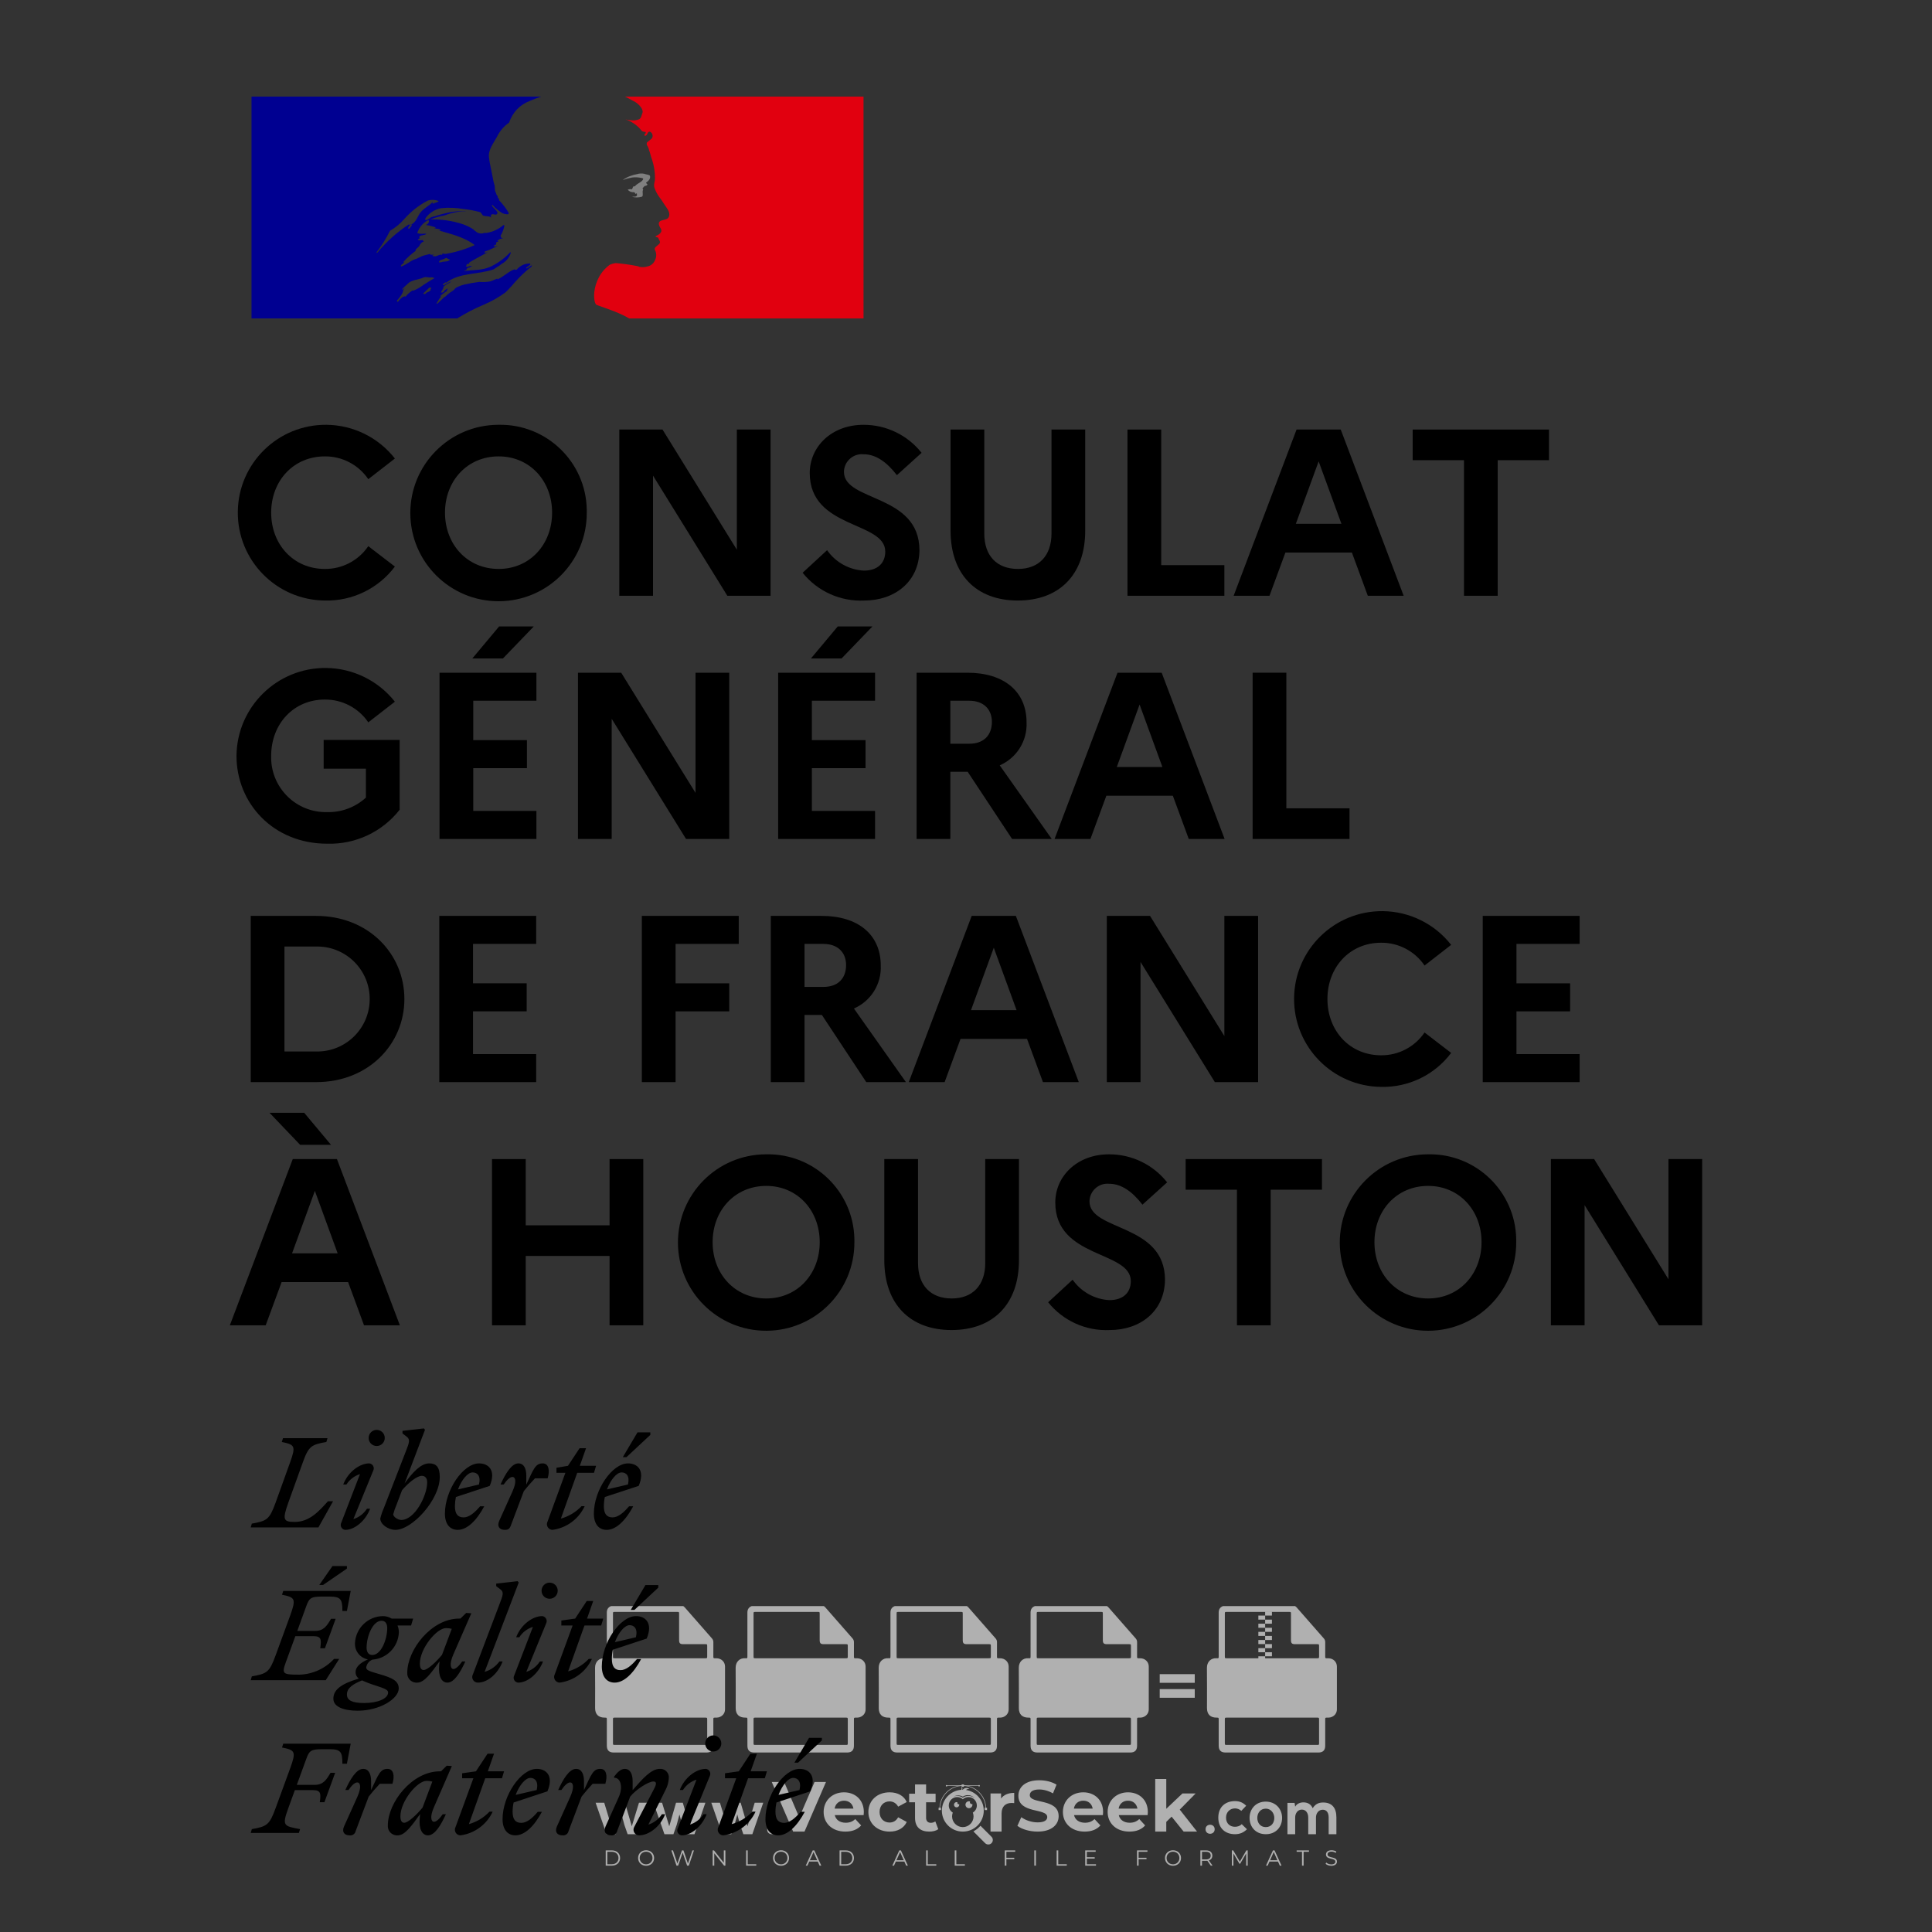 <?xml version="1.0" encoding="iso-8859-1"?>
<!-- Generator: Adobe Illustrator 26.0.1, SVG Export Plug-In . SVG Version: 6.00 Build 0)  -->
<svg version="1.1" id="Layer_1" xmlns="http://www.w3.org/2000/svg" xmlns:xlink="http://www.w3.org/1999/xlink" x="0px" y="0px"
	 viewBox="0 0 500 500" style="enable-background:new 0 0 500 500;" xml:space="preserve">
<rect x="0" y="0" width="500" height="500" fill="#333333" stroke="none"/>
<g id="watermark_1_">
	<g>
		<g id="watermark" style="opacity:0.61;">
			<g>
				<g>
					<g>
						<g>
							<polygon style="fill:#FFFFFF;" points="213.765,461.172 208.204,474.017 205.268,474.017 199.726,461.172 202.938,461.172 
								206.846,470.347 210.81,461.172 							"/>
						</g>
						<g>
							<path style="fill:#FFFFFF;" d="M223.507,469.741h-7.469c0.275,1.23,1.321,1.982,2.826,1.982c1.046,0,1.798-0.312,2.477-0.954
								l1.523,1.651c-0.917,1.046-2.294,1.597-4.074,1.597c-3.413,0-5.634-2.147-5.634-5.083c0-2.954,2.257-5.083,5.267-5.083
								c2.899,0,5.138,1.945,5.138,5.12C223.562,469.191,223.526,469.503,223.507,469.741 M216.002,468.071h4.863
								c-0.202-1.248-1.138-2.055-2.422-2.055C217.139,466.016,216.204,466.805,216.002,468.071"/>
						</g>
						<g>
							<path style="fill:#FFFFFF;" d="M224.735,468.934c0-2.973,2.294-5.083,5.505-5.083c2.074,0,3.707,0.899,4.423,2.514
								l-2.22,1.193c-0.532-0.936-1.321-1.358-2.221-1.358c-1.45,0-2.587,1.009-2.587,2.734c0,1.725,1.138,2.734,2.587,2.734
								c0.899,0,1.688-0.404,2.221-1.358l2.22,1.211c-0.716,1.578-2.349,2.495-4.423,2.495
								C227.029,474.017,224.735,471.907,224.735,468.934"/>
						</g>
						<g>
							<path style="fill:#FFFFFF;" d="M242.828,473.393c-0.587,0.422-1.45,0.624-2.331,0.624c-2.33,0-3.688-1.193-3.688-3.542
								v-4.055h-1.523v-2.202h1.523v-2.404h2.863v2.404h2.459v2.202h-2.459v4.019c0,0.844,0.458,1.303,1.229,1.303
								c0.422,0,0.844-0.128,1.156-0.367L242.828,473.393z"/>
						</g>
					</g>
					<g>
						<path style="fill:#FFFFFF;" d="M262.474,463.997v2.643c-0.238-0.018-0.422-0.037-0.642-0.037
							c-1.578,0-2.624,0.862-2.624,2.753v4.661h-2.863v-9.873h2.734v1.303C259.776,464.493,260.951,463.997,262.474,463.997"/>
					</g>
					<g>
						<path style="fill:#FFFFFF;" d="M263.299,472.53l1.009-2.239c1.083,0.789,2.697,1.339,4.239,1.339
							c1.762,0,2.477-0.587,2.477-1.376c0-2.404-7.469-0.752-7.469-5.524c0-2.184,1.762-4,5.413-4c1.615,0,3.267,0.385,4.459,1.138
							l-0.918,2.257c-1.193-0.679-2.422-1.009-3.56-1.009c-1.761,0-2.44,0.66-2.44,1.468c0,2.367,7.468,0.734,7.468,5.45
							c0,2.147-1.78,3.982-5.45,3.982C266.492,474.017,264.437,473.411,263.299,472.53"/>
					</g>
					<g>
						<path style="fill:#FFFFFF;" d="M285.428,469.741h-7.469c0.275,1.23,1.321,1.982,2.826,1.982c1.046,0,1.798-0.312,2.477-0.954
							l1.523,1.651c-0.918,1.046-2.294,1.597-4.074,1.597c-3.413,0-5.634-2.147-5.634-5.083c0-2.954,2.257-5.083,5.267-5.083
							c2.9,0,5.138,1.945,5.138,5.12C285.484,469.191,285.447,469.503,285.428,469.741 M277.923,468.071h4.863
							c-0.202-1.248-1.138-2.055-2.422-2.055C279.061,466.016,278.125,466.805,277.923,468.071"/>
					</g>
					<g>
						<path style="fill:#FFFFFF;" d="M297.007,469.741h-7.469c0.275,1.23,1.321,1.982,2.826,1.982c1.046,0,1.798-0.312,2.477-0.954
							l1.523,1.651c-0.918,1.046-2.294,1.597-4.074,1.597c-3.413,0-5.634-2.147-5.634-5.083c0-2.954,2.257-5.083,5.267-5.083
							c2.899,0,5.138,1.945,5.138,5.12C297.062,469.191,297.025,469.503,297.007,469.741 M289.501,468.071h4.863
							c-0.202-1.248-1.138-2.055-2.422-2.055C290.639,466.016,289.703,466.805,289.501,468.071"/>
					</g>
					<g>
						<polygon style="fill:#FFFFFF;" points="303.208,470.145 301.831,471.503 301.831,474.017 298.969,474.017 298.969,460.401 
							301.831,460.401 301.831,468.108 306.016,464.144 309.429,464.144 305.318,468.328 309.796,474.017 306.327,474.017 						"/>
					</g>
					<g>
						<path style="fill:#FFFFFF;" d="M256.601,475.359L256.601,475.359l-2.86-2.86c-0.435,0.508-0.953,0.943-1.534,1.284
							c-0.092,0.069-0.186,0.136-0.283,0.199l3.027,3.027c0.456,0.456,1.195,0.456,1.65,0
							C257.057,476.554,257.057,475.815,256.601,475.359"/>
					</g>
					<g>
						<path style="fill:#FFFFFF;" d="M249.984,463.244c0.221-0.173,0.495-0.281,0.797-0.281c0.042,0,0.083,0.002,0.124,0.006
							c-0.214-0.156-0.478-0.249-0.764-0.249c-0.395,0-0.744,0.18-0.981,0.458c-0.051,0-0.1,0.006-0.151,0.008
							c0.039-0.077,0.064-0.162,0.064-0.255c0-0.234-0.143-0.434-0.346-0.519c0.087,0.126,0.138,0.279,0.138,0.445
							c0,0.122-0.031,0.237-0.081,0.341c-2.811,0.201-5.03,2.539-5.03,5.4c0,2.993,2.426,5.42,5.42,5.42
							c2.993,0,5.42-2.426,5.42-5.42C254.595,465.879,252.593,463.635,249.984,463.244 M247.983,464.656
							c0.435,0,0.844,0.112,1.199,0.309c0.374-0.245,0.82-0.387,1.299-0.387c0.711,0,1.348,0.312,1.784,0.806
							c-0.435-0.379-1.004-0.61-1.627-0.61c-0.449,0-0.87,0.12-1.234,0.329c-0.079,0.046-0.156,0.096-0.229,0.15
							c-0.065-0.048-0.133-0.093-0.204-0.134c-0.369-0.219-0.8-0.344-1.26-0.344c-0.3,0-0.588,0.054-0.854,0.152
							C247.196,464.754,247.578,464.656,247.983,464.656 M251.772,469.098c0.115,0.305,0.181,0.634,0.181,0.979
							c0,1.534-1.244,2.777-2.778,2.777c-1.534,0-2.777-1.243-2.777-2.777c0-0.345,0.066-0.674,0.181-0.979
							c-0.62-0.382-1.035-1.064-1.035-1.846c0-1.197,0.971-2.168,2.168-2.168c0.565,0,1.078,0.218,1.463,0.572
							c0.386-0.354,0.899-0.572,1.464-0.572c1.197,0,2.168,0.971,2.168,2.168C252.807,468.034,252.392,468.716,251.772,469.098"/>
					</g>
					<g>
						<path style="fill:#FFFFFF;" d="M251.666,467.061c0,0.497-0.404,0.901-0.901,0.901c-0.497,0-0.901-0.404-0.901-0.901
							s0.404-0.901,0.901-0.901c0.101,0,0.197,0.017,0.287,0.047c-0.03,0.062-0.045,0.132-0.045,0.204
							c0,0.273,0.221,0.494,0.494,0.494c0.05,0,0.099-0.008,0.146-0.022C251.66,466.941,251.666,467,251.666,467.061"/>
					</g>
					<g>
						<path style="fill:#FFFFFF;" d="M248.255,467.061c0,0.376-0.305,0.681-0.681,0.681c-0.376,0-0.681-0.305-0.681-0.681
							s0.305-0.681,0.681-0.681c0.076,0,0.149,0.013,0.217,0.035c-0.023,0.047-0.034,0.1-0.034,0.155
							c0,0.206,0.167,0.374,0.374,0.374c0.038,0,0.075-0.006,0.11-0.017C248.25,466.97,248.255,467.015,248.255,467.061"/>
					</g>
					<g>
						<g>
							<g>
								<rect x="242.908" y="467.83" style="fill:#FFFFFF;" width="0.616" height="0.616"/>
							</g>
							<g>
								<rect x="254.827" y="467.83" style="fill:#FFFFFF;" width="0.616" height="0.616"/>
							</g>
							<g>
								<path style="fill:#FFFFFF;" d="M255.205,468.082h-0.14c0-3.248-2.642-5.89-5.89-5.89c-3.248,0-5.89,2.642-5.89,5.89h-0.14
									c0-1.611,0.627-3.125,1.766-4.264c1.139-1.139,2.653-1.766,4.264-1.766c1.611,0,3.125,0.627,4.264,1.766
									C254.578,464.957,255.205,466.471,255.205,468.082"/>
							</g>
						</g>
						<g>
							<rect x="248.868" y="461.814" style="fill:#FFFFFF;" width="0.616" height="0.616"/>
						</g>
						<g>
							<rect x="244.95" y="462.052" style="fill:#FFFFFF;" width="8.45" height="0.14"/>
						</g>
						<g>
							<path style="fill:#FFFFFF;" d="M245.174,462.15c0,0.108-0.088,0.196-0.196,0.196c-0.108,0-0.196-0.088-0.196-0.196
								c0-0.108,0.088-0.196,0.196-0.196C245.086,461.954,245.174,462.042,245.174,462.15"/>
						</g>
						<g>
							<path style="fill:#FFFFFF;" d="M253.596,462.15c0,0.108-0.088,0.196-0.196,0.196c-0.108,0-0.196-0.088-0.196-0.196
								c0-0.108,0.088-0.196,0.196-0.196C253.509,461.954,253.596,462.042,253.596,462.15"/>
						</g>
					</g>
				</g>
				<g>
					<path style="fill:#FFFFFF;" d="M314.356,473.409c0,1.559-2.364,1.559-2.364,0C311.993,471.851,314.356,471.851,314.356,473.409
						z"/>
				</g>
				<g>
					<g>
						<g>
							<path style="fill:#FFFFFF;" d="M161.739,466.549l1.772,6.088l1.855-6.088h2.215l-2.823,8.14h-2.33l-0.837-2.396l-0.722-2.708
								l-0.722,2.708l-0.837,2.396h-2.33l-2.839-8.14h2.231l1.855,6.088l1.756-6.088H161.739z"/>
						</g>
						<g>
							<path style="fill:#FFFFFF;" d="M176.713,466.549l1.772,6.088l1.855-6.088h2.215l-2.823,8.14h-2.33l-0.837-2.396l-0.722-2.708
								l-0.722,2.708l-0.837,2.396h-2.33l-2.839-8.14h2.231l1.855,6.088l1.756-6.088H176.713z"/>
						</g>
						<g>
							<path style="fill:#FFFFFF;" d="M191.687,466.549l1.772,6.088l1.855-6.088h2.215l-2.823,8.14h-2.33l-0.837-2.396l-0.722-2.708
								l-0.722,2.708l-0.837,2.396h-2.33l-2.839-8.14h2.231l1.855,6.088l1.756-6.088H191.687z"/>
						</g>
					</g>
					<g>
						<path style="fill:#FFFFFF;" d="M200.908,473.52c0,1.559-2.364,1.559-2.364,0C198.545,471.962,200.908,471.962,200.908,473.52z
							"/>
					</g>
					<g>
						<path style="fill:#FFFFFF;" d="M322.71,473.409c-0.935,0.919-1.919,1.28-3.117,1.28c-2.346,0-4.3-1.411-4.3-4.282
							s1.953-4.284,4.3-4.284c1.149,0,2.035,0.329,2.921,1.199l-1.264,1.329c-0.476-0.428-1.066-0.64-1.623-0.64
							c-1.346,0-2.33,0.985-2.33,2.396c0,1.542,1.05,2.362,2.297,2.362c0.64,0,1.28-0.18,1.772-0.672L322.71,473.409z"/>
					</g>
					<g>
						<path style="fill:#FFFFFF;" d="M331.805,470.472c0,2.33-1.591,4.217-4.217,4.217c-2.626,0-4.201-1.887-4.201-4.217
							c0-2.314,1.609-4.217,4.185-4.217C330.149,466.255,331.805,468.158,331.805,470.472z M325.389,470.472
							c0,1.231,0.739,2.38,2.199,2.38c1.46,0,2.199-1.149,2.199-2.38c0-1.215-0.854-2.396-2.199-2.396
							C326.144,468.077,325.389,469.258,325.389,470.472z"/>
					</g>
					<g>
						<path style="fill:#FFFFFF;" d="M338.572,474.689v-4.332c0-1.068-0.559-2.035-1.658-2.035c-1.082,0-1.722,0.967-1.722,2.035
							v4.332h-2.003v-8.107h1.855l0.148,0.985c0.426-0.82,1.362-1.116,2.133-1.116c0.969,0,1.937,0.394,2.396,1.51
							c0.723-1.149,1.658-1.478,2.708-1.478c2.297,0,3.43,1.412,3.43,3.84v4.365h-2.003v-4.365c0-1.066-0.442-1.97-1.526-1.97
							c-1.082,0-1.756,0.935-1.756,2.003v4.332H338.572z"/>
					</g>
				</g>
			</g>
		</g>
		<g style="opacity:0.61;">
			<g>
				<g>
					<path style="fill:#FFFFFF;" d="M345.988,431.299c-0.006-1.224-0.959-2.121-2.189-2.14c-0.924-0.014-0.832,0.12-0.834-0.867
						c-0.003-1.097-0.007-2.194,0.003-3.292c0.003-0.379-0.112-0.691-0.362-0.976c-2.342-2.668-4.678-5.342-7.019-8.011
						c-0.12-0.137-0.275-0.244-0.414-0.366c-6.214,0-12.427,0-18.641,0c-0.794,0.293-1.14,0.868-1.138,1.709
						c0.01,3.748,0.004,7.496,0.004,11.243c0,0.556-0.003,0.589-0.55,0.551c-1.497-0.102-2.516,0.986-2.497,2.492
						c0.044,3.476,0.013,6.953,0.014,10.429c0.001,1.58,0.867,2.443,2.45,2.449c0.582,0.002,0.582,0.002,0.582,0.6
						c0,2.219-0.001,4.438,0.001,6.657c0.001,1.192,0.58,1.771,1.768,1.771c8.013,0.001,16.027,0.001,24.04,0
						c1.168,0,1.755-0.583,1.757-1.745c0.002-2.256,0-4.512,0.001-6.768c0-0.512,0.002-0.511,0.52-0.515
						c0.271-0.002,0.541,0.008,0.809-0.058c0.996-0.246,1.69-1.044,1.694-2.069C346.003,438.696,346.005,434.997,345.988,431.299z
						 M317.537,417.162c5.337,0,10.674,0,16.01,0c0.548,0,0.554,0.007,0.554,0.561c0.001,2.243-0.001,4.486,0.001,6.73
						c0.001,0.811,0.249,1.059,1.06,1.059c1.91,0.001,3.821,0,5.731,0.001c0.458,0,0.479,0.021,0.481,0.483
						c0.003,0.887,0.002,1.775,0,2.662c-0.001,0.477-0.024,0.498-0.504,0.499c-3.895,0.001-7.79,0-11.684,0
						c-3.882,0-7.765,0-11.647,0c-0.55,0-0.552-0.001-0.552-0.561c-0.001-3.624-0.001-7.247,0-10.871
						C316.987,417.166,316.991,417.162,317.537,417.162z M340.822,451.579c-3.883,0.001-7.766,0-11.65,0c-3.871,0-7.742,0-11.613,0
						c-0.572,0-0.574-0.002-0.574-0.579c-0.001-1.997-0.001-3.994,0.001-5.991c0-0.464,0.023-0.486,0.478-0.487
						c7.803-0.001,15.607-0.001,23.41,0c0.478,0,0.499,0.02,0.499,0.503c0.002,1.997,0.001,3.994,0,5.991
						C341.375,451.574,341.37,451.579,340.822,451.579z"/>
				</g>
				<g>
					<g>
						<rect x="327.418" y="417.053" style="fill:#FFFFFF;" width="1.757" height="1.054"/>
					</g>
					<g>
						<rect x="325.662" y="418.107" style="fill:#FFFFFF;" width="1.757" height="1.054"/>
					</g>
					<g>
						<rect x="327.418" y="419.161" style="fill:#FFFFFF;" width="1.757" height="1.054"/>
					</g>
					<g>
						<rect x="325.662" y="420.215" style="fill:#FFFFFF;" width="1.757" height="1.054"/>
					</g>
					<g>
						<rect x="327.418" y="421.269" style="fill:#FFFFFF;" width="1.757" height="1.054"/>
					</g>
					<g>
						<rect x="325.662" y="422.323" style="fill:#FFFFFF;" width="1.757" height="1.054"/>
					</g>
					<g>
						<rect x="327.418" y="423.378" style="fill:#FFFFFF;" width="1.757" height="1.054"/>
					</g>
					<g>
						<rect x="325.662" y="424.432" style="fill:#FFFFFF;" width="1.757" height="1.054"/>
					</g>
					<g>
						<rect x="327.418" y="425.486" style="fill:#FFFFFF;" width="1.757" height="1.054"/>
					</g>
					<g>
						<rect x="325.662" y="426.54" style="fill:#FFFFFF;" width="1.757" height="1.054"/>
					</g>
					<g>
						<rect x="327.418" y="427.594" style="fill:#FFFFFF;" width="1.757" height="1.054"/>
					</g>
					<g>
						<rect x="325.662" y="428.648" style="fill:#FFFFFF;" width="1.757" height="1.054"/>
					</g>
				</g>
			</g>
			<g>
				<path style="fill:#FFFFFF;" d="M187.637,431.299c-0.006-1.224-0.959-2.121-2.189-2.14c-0.924-0.014-0.832,0.12-0.834-0.867
					c-0.003-1.097-0.007-2.194,0.003-3.292c0.003-0.379-0.112-0.691-0.362-0.976c-2.342-2.668-4.678-5.342-7.019-8.011
					c-0.12-0.137-0.275-0.244-0.414-0.366c-6.214,0-12.427,0-18.641,0c-0.794,0.293-1.14,0.868-1.138,1.709
					c0.01,3.748,0.004,7.496,0.004,11.243c0,0.556-0.003,0.589-0.55,0.551c-1.497-0.102-2.516,0.986-2.497,2.492
					c0.044,3.476,0.013,6.953,0.014,10.429c0.001,1.58,0.867,2.443,2.45,2.449c0.582,0.002,0.582,0.002,0.582,0.6
					c0,2.219-0.001,4.438,0.001,6.657c0.001,1.192,0.58,1.771,1.768,1.771c8.013,0.001,16.027,0.001,24.04,0
					c1.168,0,1.755-0.583,1.757-1.745c0.002-2.256,0-4.512,0.001-6.768c0-0.512,0.002-0.511,0.52-0.515
					c0.271-0.002,0.541,0.008,0.809-0.058c0.996-0.246,1.69-1.044,1.694-2.069C187.652,438.696,187.655,434.997,187.637,431.299z
					 M159.187,417.162c5.337,0,10.674,0,16.01,0c0.548,0,0.554,0.007,0.554,0.561c0.001,2.243-0.001,4.486,0.001,6.73
					c0.001,0.811,0.249,1.059,1.06,1.059c1.91,0.001,3.821,0,5.731,0.001c0.458,0,0.479,0.021,0.481,0.483
					c0.003,0.887,0.002,1.775,0,2.662c-0.001,0.477-0.024,0.498-0.504,0.499c-3.895,0.001-7.79,0-11.684,0
					c-3.882,0-7.765,0-11.647,0c-0.55,0-0.552-0.001-0.552-0.561c-0.001-3.624-0.001-7.247,0-10.871
					C158.636,417.166,158.64,417.162,159.187,417.162z M182.472,451.579c-3.883,0.001-7.766,0-11.65,0c-3.871,0-7.742,0-11.613,0
					c-0.572,0-0.574-0.002-0.574-0.579c-0.001-1.997-0.001-3.994,0.001-5.991c0-0.464,0.023-0.486,0.478-0.487
					c7.803-0.001,15.607-0.001,23.41,0c0.478,0,0.499,0.02,0.499,0.503c0.002,1.997,0.001,3.994,0,5.991
					C183.024,451.574,183.019,451.579,182.472,451.579z"/>
			</g>
			<g>
				<path style="fill:#FFFFFF;" d="M159.779,440.669v-7.897h2.779c0.375,0,0.726,0.061,1.053,0.182
					c0.327,0.121,0.612,0.292,0.855,0.513c0.242,0.221,0.434,0.483,0.573,0.789c0.14,0.305,0.21,0.642,0.21,1.009
					c0,0.375-0.07,0.715-0.21,1.02c-0.14,0.305-0.331,0.568-0.573,0.789c-0.243,0.221-0.528,0.392-0.855,0.513
					c-0.327,0.121-0.678,0.182-1.053,0.182h-1.29v2.901H159.779z M162.58,436.356c0.39,0,0.684-0.111,0.882-0.331
					c0.199-0.22,0.298-0.474,0.298-0.761c0-0.14-0.024-0.276-0.072-0.408c-0.048-0.132-0.121-0.248-0.221-0.347
					c-0.099-0.099-0.223-0.178-0.37-0.237c-0.147-0.059-0.32-0.089-0.518-0.089h-1.312v2.173H162.58z"/>
				<path style="fill:#FFFFFF;" d="M166.308,432.771h1.731l3.177,5.294h0.088l-0.088-1.522v-3.772h1.478v7.897h-1.566l-3.353-5.592
					h-0.088l0.088,1.522v4.07h-1.467V432.771z"/>
				<path style="fill:#FFFFFF;" d="M177.922,436.334h3.872c0.022,0.089,0.04,0.195,0.055,0.32c0.014,0.125,0.022,0.25,0.022,0.375
					c0,0.507-0.077,0.985-0.231,1.434c-0.154,0.449-0.397,0.849-0.728,1.202c-0.353,0.375-0.776,0.666-1.268,0.871
					c-0.493,0.206-1.055,0.309-1.688,0.309c-0.574,0-1.114-0.103-1.622-0.309c-0.507-0.206-0.948-0.492-1.323-0.86
					c-0.375-0.367-0.673-0.803-0.894-1.307c-0.221-0.504-0.331-1.053-0.331-1.649c0-0.595,0.11-1.145,0.331-1.649
					c0.221-0.504,0.518-0.939,0.894-1.307c0.375-0.367,0.816-0.654,1.323-0.86c0.507-0.206,1.048-0.309,1.622-0.309
					c0.64,0,1.211,0.11,1.715,0.331c0.504,0.221,0.935,0.526,1.296,0.915l-1.025,1.004c-0.258-0.272-0.544-0.48-0.861-0.623
					c-0.316-0.143-0.695-0.215-1.136-0.215c-0.361,0-0.703,0.065-1.026,0.193c-0.324,0.129-0.607,0.311-0.85,0.546
					c-0.242,0.235-0.436,0.52-0.579,0.855c-0.143,0.335-0.215,0.708-0.215,1.119c0,0.412,0.072,0.785,0.215,1.12
					c0.143,0.335,0.338,0.62,0.584,0.855c0.246,0.235,0.531,0.418,0.855,0.546c0.323,0.129,0.669,0.193,1.037,0.193
					c0.419,0,0.773-0.061,1.064-0.182c0.29-0.121,0.538-0.278,0.744-0.469c0.148-0.132,0.275-0.3,0.381-0.502
					c0.106-0.202,0.189-0.428,0.248-0.678h-2.482V436.334z"/>
			</g>
			<g>
				<path style="fill:#FFFFFF;" d="M224.019,431.299c-0.006-1.224-0.959-2.121-2.189-2.14c-0.924-0.014-0.832,0.12-0.834-0.867
					c-0.003-1.097-0.007-2.194,0.003-3.292c0.003-0.379-0.112-0.691-0.362-0.976c-2.342-2.668-4.678-5.342-7.019-8.011
					c-0.12-0.137-0.275-0.244-0.414-0.366c-6.214,0-12.427,0-18.641,0c-0.794,0.293-1.14,0.868-1.138,1.709
					c0.01,3.748,0.004,7.496,0.004,11.243c0,0.556-0.003,0.589-0.55,0.551c-1.497-0.102-2.516,0.986-2.497,2.492
					c0.044,3.476,0.013,6.953,0.014,10.429c0.001,1.58,0.867,2.443,2.45,2.449c0.582,0.002,0.582,0.002,0.582,0.6
					c0,2.219-0.001,4.438,0.001,6.657c0.001,1.192,0.58,1.771,1.768,1.771c8.013,0.001,16.027,0.001,24.04,0
					c1.168,0,1.755-0.583,1.757-1.745c0.002-2.256,0-4.512,0.001-6.768c0-0.512,0.002-0.511,0.52-0.515
					c0.271-0.002,0.541,0.008,0.809-0.058c0.997-0.246,1.69-1.044,1.694-2.069C224.034,438.696,224.036,434.997,224.019,431.299z
					 M195.568,417.162c5.337,0,10.674,0,16.01,0c0.548,0,0.554,0.007,0.554,0.561c0.001,2.243-0.001,4.486,0.001,6.73
					c0.001,0.811,0.249,1.059,1.06,1.059c1.91,0.001,3.821,0,5.731,0.001c0.458,0,0.479,0.021,0.481,0.483
					c0.003,0.887,0.002,1.775,0,2.662c-0.001,0.477-0.024,0.498-0.504,0.499c-3.895,0.001-7.79,0-11.684,0
					c-3.882,0-7.765,0-11.647,0c-0.55,0-0.552-0.001-0.552-0.561c-0.001-3.624-0.001-7.247,0-10.871
					C195.018,417.166,195.022,417.162,195.568,417.162z M218.854,451.579c-3.883,0.001-7.766,0-11.65,0c-3.871,0-7.742,0-11.613,0
					c-0.572,0-0.574-0.002-0.574-0.579c-0.001-1.997-0.001-3.994,0.001-5.991c0-0.464,0.023-0.486,0.478-0.487
					c7.803-0.001,15.607-0.001,23.41,0c0.478,0,0.499,0.02,0.499,0.503c0.002,1.997,0.001,3.994,0,5.991
					C219.406,451.574,219.401,451.579,218.854,451.579z"/>
			</g>
			<g>
				<path style="fill:#FFFFFF;" d="M205.111,432.771h1.699l2.967,7.897h-1.644l-0.651-1.886h-3.044l-0.651,1.886h-1.643
					L205.111,432.771z M206.997,437.415l-0.706-1.974l-0.287-0.96h-0.088l-0.287,0.96l-0.706,1.974H206.997z"/>
				<path style="fill:#FFFFFF;" d="M211.331,434.536c-0.125,0-0.245-0.024-0.359-0.072c-0.114-0.048-0.213-0.114-0.298-0.199
					c-0.084-0.084-0.151-0.182-0.198-0.292c-0.048-0.11-0.072-0.232-0.072-0.364s0.024-0.254,0.072-0.364
					c0.048-0.11,0.114-0.208,0.198-0.292c0.084-0.084,0.184-0.151,0.298-0.198c0.114-0.048,0.233-0.072,0.359-0.072
					c0.257,0,0.478,0.09,0.662,0.27c0.184,0.181,0.276,0.399,0.276,0.656s-0.092,0.476-0.276,0.656
					C211.809,434.446,211.589,434.536,211.331,434.536z M210.615,440.669v-5.404h1.445v5.404H210.615z"/>
			</g>
			<g>
				<path style="fill:#FFFFFF;" d="M261.044,431.299c-0.006-1.224-0.959-2.121-2.189-2.14c-0.924-0.014-0.832,0.12-0.834-0.867
					c-0.003-1.097-0.007-2.194,0.003-3.292c0.003-0.379-0.112-0.691-0.362-0.976c-2.342-2.668-4.678-5.342-7.019-8.011
					c-0.12-0.137-0.275-0.244-0.414-0.366c-6.214,0-12.427,0-18.641,0c-0.794,0.293-1.14,0.868-1.138,1.709
					c0.01,3.748,0.004,7.496,0.004,11.243c0,0.556-0.003,0.589-0.55,0.551c-1.497-0.102-2.516,0.986-2.497,2.492
					c0.044,3.476,0.013,6.953,0.014,10.429c0.001,1.58,0.867,2.443,2.45,2.449c0.582,0.002,0.582,0.002,0.582,0.6
					c0,2.219-0.001,4.438,0.001,6.657c0.001,1.192,0.58,1.771,1.768,1.771c8.013,0.001,16.027,0.001,24.04,0
					c1.168,0,1.755-0.583,1.757-1.745c0.002-2.256,0-4.512,0.001-6.768c0-0.512,0.002-0.511,0.52-0.515
					c0.271-0.002,0.541,0.008,0.809-0.058c0.996-0.246,1.69-1.044,1.694-2.069C261.059,438.696,261.061,434.997,261.044,431.299z
					 M232.593,417.162c5.337,0,10.674,0,16.01,0c0.548,0,0.554,0.007,0.554,0.561c0.001,2.243-0.001,4.486,0.001,6.73
					c0.001,0.811,0.249,1.059,1.06,1.059c1.91,0.001,3.821,0,5.731,0.001c0.458,0,0.479,0.021,0.481,0.483
					c0.003,0.887,0.002,1.775,0,2.662c-0.001,0.477-0.024,0.498-0.504,0.499c-3.895,0.001-7.79,0-11.684,0
					c-3.882,0-7.765,0-11.647,0c-0.55,0-0.552-0.001-0.552-0.561c-0.001-3.624-0.001-7.247,0-10.871
					C232.042,417.166,232.047,417.162,232.593,417.162z M255.878,451.579c-3.883,0.001-7.766,0-11.65,0c-3.871,0-7.742,0-11.613,0
					c-0.572,0-0.574-0.002-0.574-0.579c-0.001-1.997-0.001-3.994,0.001-5.991c0-0.464,0.023-0.486,0.478-0.487
					c7.803-0.001,15.607-0.001,23.41,0c0.478,0,0.499,0.02,0.499,0.503c0.002,1.997,0.001,3.994,0,5.991
					C256.431,451.574,256.426,451.579,255.878,451.579z"/>
			</g>
			<g>
				<path style="fill:#FFFFFF;" d="M236.361,440.845c-0.338,0-0.662-0.048-0.971-0.143c-0.309-0.095-0.592-0.239-0.849-0.43
					c-0.257-0.191-0.481-0.425-0.673-0.7c-0.191-0.276-0.342-0.597-0.452-0.965l1.401-0.551c0.103,0.397,0.283,0.726,0.54,0.987
					c0.257,0.261,0.596,0.392,1.015,0.392c0.154,0,0.303-0.02,0.447-0.061c0.143-0.04,0.272-0.099,0.386-0.176
					s0.204-0.175,0.27-0.292c0.066-0.118,0.099-0.254,0.099-0.408c0-0.147-0.026-0.279-0.077-0.397
					c-0.051-0.117-0.138-0.227-0.259-0.331c-0.121-0.103-0.28-0.202-0.475-0.298c-0.195-0.095-0.435-0.195-0.722-0.298l-0.485-0.176
					c-0.213-0.073-0.429-0.173-0.645-0.298c-0.217-0.125-0.413-0.276-0.59-0.452c-0.177-0.176-0.322-0.384-0.436-0.623
					c-0.114-0.239-0.171-0.509-0.171-0.81c0-0.309,0.06-0.597,0.182-0.866c0.121-0.268,0.294-0.503,0.518-0.706
					c0.224-0.202,0.492-0.36,0.805-0.474s0.66-0.171,1.042-0.171c0.397,0,0.74,0.053,1.031,0.16
					c0.291,0.107,0.537,0.243,0.739,0.408c0.202,0.165,0.366,0.348,0.491,0.546c0.125,0.199,0.217,0.386,0.276,0.563l-1.312,0.551
					c-0.074-0.221-0.208-0.419-0.402-0.596c-0.195-0.176-0.462-0.265-0.8-0.265c-0.324,0-0.592,0.075-0.805,0.226
					c-0.213,0.151-0.32,0.348-0.32,0.59c0,0.235,0.103,0.436,0.309,0.601c0.206,0.165,0.533,0.325,0.982,0.48l0.497,0.165
					c0.316,0.111,0.605,0.237,0.866,0.381c0.261,0.143,0.485,0.314,0.673,0.513c0.187,0.199,0.331,0.425,0.43,0.678
					c0.1,0.254,0.149,0.546,0.149,0.877c0,0.412-0.083,0.767-0.248,1.064c-0.165,0.298-0.377,0.542-0.634,0.734
					c-0.258,0.191-0.548,0.335-0.872,0.43C236.986,440.797,236.67,440.845,236.361,440.845z"/>
				<path style="fill:#FFFFFF;" d="M239.516,432.771h1.61l1.633,4.754l0.287,1.015h0.088l0.309-1.015l1.699-4.754h1.61l-2.879,7.897
					h-1.566L239.516,432.771z"/>
				<path style="fill:#FFFFFF;" d="M251.097,436.334h3.871c0.022,0.089,0.04,0.195,0.055,0.32c0.015,0.125,0.023,0.25,0.023,0.375
					c0,0.507-0.078,0.985-0.232,1.434c-0.154,0.449-0.397,0.849-0.728,1.202c-0.353,0.375-0.775,0.666-1.268,0.871
					c-0.493,0.206-1.055,0.309-1.688,0.309c-0.574,0-1.114-0.103-1.621-0.309c-0.507-0.206-0.949-0.492-1.324-0.86
					c-0.375-0.367-0.673-0.803-0.894-1.307c-0.22-0.504-0.331-1.053-0.331-1.649c0-0.595,0.11-1.145,0.331-1.649
					c0.221-0.504,0.518-0.939,0.894-1.307c0.375-0.367,0.816-0.654,1.324-0.86c0.507-0.206,1.047-0.309,1.621-0.309
					c0.64,0,1.211,0.11,1.715,0.331c0.504,0.221,0.936,0.526,1.296,0.915l-1.026,1.004c-0.257-0.272-0.544-0.48-0.861-0.623
					c-0.316-0.143-0.694-0.215-1.136-0.215c-0.36,0-0.702,0.065-1.026,0.193c-0.323,0.129-0.607,0.311-0.849,0.546
					c-0.243,0.235-0.436,0.52-0.579,0.855c-0.143,0.335-0.215,0.708-0.215,1.119c0,0.412,0.072,0.785,0.215,1.12
					c0.143,0.335,0.338,0.62,0.585,0.855c0.246,0.235,0.531,0.418,0.854,0.546c0.324,0.129,0.669,0.193,1.037,0.193
					c0.419,0,0.774-0.061,1.064-0.182c0.29-0.121,0.539-0.278,0.745-0.469c0.147-0.132,0.274-0.3,0.38-0.502
					c0.107-0.202,0.189-0.428,0.248-0.678h-2.482V436.334z"/>
			</g>
			<g>
				<path style="fill:#FFFFFF;" d="M297.3,431.299c-0.006-1.224-0.959-2.121-2.189-2.14c-0.924-0.014-0.832,0.12-0.834-0.867
					c-0.003-1.097-0.007-2.194,0.003-3.292c0.003-0.379-0.112-0.691-0.362-0.976c-2.342-2.668-4.678-5.342-7.019-8.011
					c-0.12-0.137-0.275-0.244-0.414-0.366c-6.214,0-12.427,0-18.641,0c-0.794,0.293-1.14,0.868-1.138,1.709
					c0.01,3.748,0.004,7.496,0.004,11.243c0,0.556-0.003,0.589-0.55,0.551c-1.497-0.102-2.516,0.986-2.497,2.492
					c0.044,3.476,0.013,6.953,0.014,10.429c0.001,1.58,0.867,2.443,2.45,2.449c0.582,0.002,0.582,0.002,0.582,0.6
					c0,2.219-0.001,4.438,0.001,6.657c0.001,1.192,0.58,1.771,1.768,1.771c8.013,0.001,16.027,0.001,24.04,0
					c1.168,0,1.755-0.583,1.757-1.745c0.002-2.256,0-4.512,0.001-6.768c0-0.512,0.002-0.511,0.52-0.515
					c0.271-0.002,0.541,0.008,0.809-0.058c0.996-0.246,1.69-1.044,1.694-2.069C297.315,438.696,297.318,434.997,297.3,431.299z
					 M268.85,417.162c5.337,0,10.674,0,16.01,0c0.548,0,0.554,0.007,0.554,0.561c0.001,2.243-0.001,4.486,0.001,6.73
					c0.001,0.811,0.249,1.059,1.06,1.059c1.91,0.001,3.821,0,5.731,0.001c0.458,0,0.479,0.021,0.481,0.483
					c0.003,0.887,0.002,1.775,0,2.662c-0.001,0.477-0.024,0.498-0.504,0.499c-3.895,0.001-7.79,0-11.684,0
					c-3.882,0-7.765,0-11.647,0c-0.55,0-0.552-0.001-0.552-0.561c-0.001-3.624-0.001-7.247,0-10.871
					C268.299,417.166,268.303,417.162,268.85,417.162z M292.135,451.579c-3.883,0.001-7.766,0-11.65,0c-3.871,0-7.742,0-11.613,0
					c-0.572,0-0.574-0.002-0.574-0.579c-0.001-1.997-0.001-3.994,0.001-5.991c0-0.464,0.023-0.486,0.478-0.487
					c7.803-0.001,15.607-0.001,23.41,0c0.478,0,0.499,0.02,0.499,0.503c0.001,1.997,0.001,3.994,0,5.991
					C292.687,451.574,292.682,451.579,292.135,451.579z"/>
			</g>
			<g>
				<path style="fill:#FFFFFF;" d="M272.966,434.183v1.831h3.165v1.412h-3.165v1.831h3.518v1.412h-5.007v-7.897h5.007v1.412H272.966
					z"/>
				<path style="fill:#FFFFFF;" d="M277.852,440.669v-7.897h2.779c0.375,0,0.726,0.061,1.053,0.182
					c0.327,0.121,0.612,0.292,0.855,0.513c0.243,0.221,0.434,0.483,0.574,0.789c0.14,0.305,0.209,0.642,0.209,1.009
					c0,0.375-0.07,0.715-0.209,1.02c-0.14,0.305-0.331,0.568-0.574,0.789c-0.243,0.221-0.528,0.392-0.855,0.513
					c-0.327,0.121-0.678,0.182-1.053,0.182h-1.29v2.901H277.852z M280.653,436.356c0.389,0,0.684-0.111,0.882-0.331
					c0.199-0.22,0.298-0.474,0.298-0.761c0-0.14-0.024-0.276-0.072-0.408c-0.048-0.132-0.121-0.248-0.221-0.347
					c-0.099-0.099-0.222-0.178-0.37-0.237c-0.147-0.059-0.32-0.089-0.518-0.089h-1.312v2.173H280.653z"/>
				<path style="fill:#FFFFFF;" d="M286.797,440.845c-0.338,0-0.662-0.048-0.971-0.143c-0.309-0.095-0.592-0.239-0.849-0.43
					c-0.257-0.191-0.482-0.425-0.673-0.7c-0.191-0.276-0.342-0.597-0.452-0.965l1.401-0.551c0.103,0.397,0.283,0.726,0.541,0.987
					c0.257,0.261,0.595,0.392,1.015,0.392c0.154,0,0.303-0.02,0.447-0.061c0.143-0.04,0.272-0.099,0.386-0.176
					c0.114-0.077,0.204-0.175,0.27-0.292c0.066-0.118,0.1-0.254,0.1-0.408c0-0.147-0.026-0.279-0.077-0.397
					c-0.051-0.117-0.138-0.227-0.259-0.331c-0.121-0.103-0.279-0.202-0.474-0.298c-0.195-0.095-0.436-0.195-0.723-0.298
					l-0.485-0.176c-0.213-0.073-0.428-0.173-0.645-0.298c-0.217-0.125-0.414-0.276-0.59-0.452c-0.176-0.176-0.322-0.384-0.436-0.623
					c-0.114-0.239-0.171-0.509-0.171-0.81c0-0.309,0.061-0.597,0.182-0.866c0.121-0.268,0.294-0.503,0.518-0.706
					c0.224-0.202,0.493-0.36,0.805-0.474c0.312-0.114,0.66-0.171,1.042-0.171c0.397,0,0.741,0.053,1.031,0.16
					c0.29,0.107,0.537,0.243,0.739,0.408c0.202,0.165,0.365,0.348,0.491,0.546c0.125,0.199,0.217,0.386,0.276,0.563l-1.312,0.551
					c-0.074-0.221-0.208-0.419-0.403-0.596c-0.195-0.176-0.462-0.265-0.799-0.265c-0.324,0-0.592,0.075-0.805,0.226
					c-0.213,0.151-0.32,0.348-0.32,0.59c0,0.235,0.103,0.436,0.309,0.601c0.206,0.165,0.533,0.325,0.982,0.48l0.496,0.165
					c0.316,0.111,0.605,0.237,0.866,0.381c0.261,0.143,0.485,0.314,0.673,0.513c0.187,0.199,0.331,0.425,0.43,0.678
					c0.099,0.254,0.149,0.546,0.149,0.877c0,0.412-0.083,0.767-0.248,1.064c-0.165,0.298-0.377,0.542-0.634,0.734
					c-0.258,0.191-0.548,0.335-0.872,0.43C287.422,440.797,287.105,440.845,286.797,440.845z"/>
			</g>
			<g>
				<path style="fill:#FFFFFF;" d="M321.394,439.168l4.004-4.985h-3.827v-1.412h5.559v1.5l-3.96,4.985h4.004v1.412h-5.779V439.168z"
					/>
				<path style="fill:#FFFFFF;" d="M328.409,432.771h1.489v7.897h-1.489V432.771z"/>
				<path style="fill:#FFFFFF;" d="M331.486,440.669v-7.897h2.779c0.375,0,0.726,0.061,1.053,0.182
					c0.327,0.121,0.612,0.292,0.855,0.513s0.434,0.483,0.574,0.789c0.14,0.305,0.209,0.642,0.209,1.009
					c0,0.375-0.07,0.715-0.209,1.02c-0.14,0.305-0.331,0.568-0.574,0.789c-0.243,0.221-0.528,0.392-0.855,0.513
					c-0.327,0.121-0.678,0.182-1.053,0.182h-1.29v2.901H331.486z M334.288,436.356c0.389,0,0.684-0.111,0.882-0.331
					c0.199-0.22,0.298-0.474,0.298-0.761c0-0.14-0.024-0.276-0.072-0.408c-0.048-0.132-0.121-0.248-0.221-0.347
					c-0.099-0.099-0.222-0.178-0.37-0.237c-0.147-0.059-0.32-0.089-0.518-0.089h-1.312v2.173H334.288z"/>
			</g>
		</g>
		<g style="opacity:0.61;">
			<path style="fill:#FFFFFF;" d="M300.133,433.27h9.067v2.242h-9.067V433.27z M300.133,437.136h9.067v2.243h-9.067V437.136z"/>
		</g>
	</g>
	<g style="opacity:0.61;">
		<path style="fill:#FFFFFF;" d="M156.756,478.878h1.607c1.263,0,2.114,0.812,2.114,1.974c0,1.161-0.851,1.973-2.114,1.973h-1.607
			V478.878z M158.34,482.464c1.049,0,1.725-0.665,1.725-1.612c0-0.947-0.677-1.613-1.725-1.613h-1.167v3.225H158.34z"/>
		<path style="fill:#FFFFFF;" d="M165.139,480.851c0-1.15,0.879-2.007,2.075-2.007c1.184,0,2.069,0.851,2.069,2.007
			c0,1.156-0.885,2.007-2.069,2.007C166.019,482.858,165.139,482.002,165.139,480.851z M168.866,480.851
			c0-0.942-0.705-1.635-1.652-1.635c-0.953,0-1.663,0.693-1.663,1.635c0,0.941,0.71,1.635,1.663,1.635
			C168.162,482.486,168.866,481.793,168.866,480.851z"/>
		<path style="fill:#FFFFFF;" d="M179.596,478.878l-1.331,3.947h-0.44l-1.156-3.366l-1.161,3.366h-0.434l-1.331-3.947h0.429
			l1.139,3.394l1.178-3.394h0.389l1.161,3.411l1.156-3.411H179.596z"/>
		<path style="fill:#FFFFFF;" d="M187.731,478.878v3.947h-0.344l-2.537-3.202v3.202h-0.417v-3.947h0.344l2.543,3.203v-3.203H187.731
			z"/>
		<path style="fill:#FFFFFF;" d="M193.093,478.878h0.417v3.586h2.21v0.361h-2.627V478.878z"/>
		<path style="fill:#FFFFFF;" d="M200.061,480.851c0-1.15,0.879-2.007,2.075-2.007c1.184,0,2.069,0.851,2.069,2.007
			c0,1.156-0.885,2.007-2.069,2.007C200.941,482.858,200.061,482.002,200.061,480.851z M203.788,480.851
			c0-0.942-0.705-1.635-1.652-1.635c-0.953,0-1.663,0.693-1.663,1.635c0,0.941,0.71,1.635,1.663,1.635
			C203.083,482.486,203.788,481.793,203.788,480.851z"/>
		<path style="fill:#FFFFFF;" d="M211.636,481.77h-2.199l-0.474,1.054h-0.434l1.804-3.947h0.412l1.804,3.947h-0.44L211.636,481.77z
			 M211.484,481.432l-0.947-2.12l-0.947,2.12H211.484z"/>
		<path style="fill:#FFFFFF;" d="M217.28,478.878h1.607c1.263,0,2.114,0.812,2.114,1.974c0,1.161-0.851,1.973-2.114,1.973h-1.607
			V478.878z M218.864,482.464c1.049,0,1.725-0.665,1.725-1.612c0-0.947-0.677-1.613-1.725-1.613h-1.167v3.225H218.864z"/>
		<path style="fill:#FFFFFF;" d="M234.041,481.77h-2.199l-0.474,1.054h-0.434l1.804-3.947h0.412l1.804,3.947h-0.44L234.041,481.77z
			 M233.889,481.432l-0.947-2.12l-0.947,2.12H233.889z"/>
		<path style="fill:#FFFFFF;" d="M239.685,478.878h0.417v3.586h2.21v0.361h-2.627V478.878z"/>
		<path style="fill:#FFFFFF;" d="M247.082,478.878h0.417v3.586h2.21v0.361h-2.627V478.878z"/>
		<path style="fill:#FFFFFF;" d="M260.449,479.239v1.551h2.041v0.361h-2.041v1.675h-0.417v-3.947h2.706v0.361H260.449z"/>
		<path style="fill:#FFFFFF;" d="M267.678,478.878h0.417v3.947h-0.417V478.878z"/>
		<path style="fill:#FFFFFF;" d="M273.456,478.878h0.417v3.586h2.21v0.361h-2.627V478.878z"/>
		<path style="fill:#FFFFFF;" d="M283.644,482.464v0.361h-2.791v-3.947h2.706v0.361h-2.289v1.404h2.041v0.355h-2.041v1.466H283.644z
			"/>
		<path style="fill:#FFFFFF;" d="M294.672,479.239v1.551h2.041v0.361h-2.041v1.675h-0.417v-3.947h2.706v0.361H294.672z"/>
		<path style="fill:#FFFFFF;" d="M301.5,480.851c0-1.15,0.879-2.007,2.075-2.007c1.184,0,2.069,0.851,2.069,2.007
			c0,1.156-0.885,2.007-2.069,2.007C302.379,482.858,301.5,482.002,301.5,480.851z M305.226,480.851
			c0-0.942-0.705-1.635-1.652-1.635c-0.953,0-1.663,0.693-1.663,1.635c0,0.941,0.71,1.635,1.663,1.635
			C304.522,482.486,305.226,481.793,305.226,480.851z"/>
		<path style="fill:#FFFFFF;" d="M313.351,482.825l-0.902-1.269c-0.102,0.011-0.203,0.017-0.316,0.017h-1.06v1.252h-0.417v-3.947
			h1.477c1.004,0,1.613,0.507,1.613,1.353c0,0.62-0.327,1.054-0.902,1.24l0.964,1.353H313.351z M313.328,480.231
			c0-0.632-0.417-0.992-1.207-0.992h-1.048v1.979h1.048C312.911,481.218,313.328,480.851,313.328,480.231z"/>
		<path style="fill:#FFFFFF;" d="M322.907,478.878v3.947h-0.4v-3.158l-1.551,2.656h-0.197l-1.551-2.639v3.14h-0.4v-3.947h0.344
			l1.714,2.926l1.697-2.926H322.907z"/>
		<path style="fill:#FFFFFF;" d="M330.744,481.77h-2.199l-0.473,1.054h-0.434l1.804-3.947h0.411l1.804,3.947h-0.44L330.744,481.77z
			 M330.592,481.432l-0.947-2.12l-0.947,2.12H330.592z"/>
		<path style="fill:#FFFFFF;" d="M336.957,479.239h-1.387v-0.361h3.192v0.361h-1.387v3.586h-0.417V479.239z"/>
		<path style="fill:#FFFFFF;" d="M343.063,482.346l0.164-0.321c0.282,0.276,0.784,0.479,1.302,0.479c0.739,0,1.06-0.31,1.06-0.699
			c0-1.083-2.43-0.417-2.43-1.877c0-0.581,0.451-1.083,1.455-1.083c0.446,0,0.908,0.13,1.224,0.35l-0.141,0.333
			c-0.338-0.22-0.733-0.327-1.083-0.327c-0.722,0-1.043,0.321-1.043,0.716c0,1.083,2.43,0.429,2.43,1.866
			c0,0.581-0.462,1.077-1.472,1.077C343.937,482.858,343.356,482.65,343.063,482.346z"/>
	</g>
</g>
<g>
</g>
<g id="Calque_1">
	<path style="fill:#000091;" d="M116.46,75.326c0.144-0.117,0.278-0.217,0.424-0.324l0.054,0.018
		c-0.133,0.11-0.278,0.203-0.432,0.278C116.491,75.309,116.476,75.319,116.46,75.326 M137.504,68.308
		c-0.054,0.036-0.098,0.071-0.153,0.107C137.432,68.406,137.504,68.388,137.504,68.308 M130.851,75.644
		c-1.718,1.259-3.573,2.318-5.53,3.157c-2.431,1.012-4.775,2.221-7.008,3.616H65.089V25.002h74.953
		c-0.978,0.314-1.939,0.68-2.877,1.097c-1.267,0.465-2.414,1.208-3.354,2.176c-0.925,0.994-1.628,2.175-2.06,3.463
		c-1.29,0.885-2.336,2.083-3.039,3.481c-0.972,1.844-2.393,3.472-2.168,5.53c0.208,1.736,0.648,3.365,0.972,5.208
		c0.096,0.625,0.24,1.242,0.431,1.844c0.226,0.647,0,1.412,0.324,1.951c0.224,0.323,0.117,0.764,0.548,0.979v0.432
		c0.117,0.108,0.117,0.215,0.324,0.215v0.432c0.961,0.981,1.798,2.078,2.491,3.264c0.226,0.648-1.079,0.324-1.619,0.1
		c-0.963-0.597-1.838-1.327-2.599-2.167c-0.062,0.056-0.103,0.133-0.116,0.215c0.44,0.764,2.058,1.736,1.195,2.275
		c-0.431,0.224-0.979-0.324-1.412,0.116c-0.107,0.215,0,0.431,0,0.648c-0.655-0.432-1.303-0.217-1.951-0.432
		c-0.431-0.107-0.548-0.979-1.079-0.979c-1.355-0.355-2.735-0.608-4.127-0.757c-1.899-0.34-3.837-0.413-5.756-0.215
		c-1.686,0.3-3.175,1.279-4.12,2.708v0.333c0.757,0.098,1.089-0.548,1.736-0.765c1.079-0.215,2.06-0.655,3.148-0.872
		c1.518-0.419,3.085-0.636,4.659-0.647c0.364-0.054,0.733-0.054,1.097,0c-1.897,0.033-3.773,0.401-5.541,1.088
		c-1.303,0.222-2.578,0.584-3.803,1.079c2.833-0.089,5.66,0.316,8.354,1.196c0.955,0.322,1.868,0.76,2.717,1.303
		c0.335,0.321,0.7,0.61,1.088,0.864c0.567,0.31,1.243,0.353,1.844,0.117h0.548c1.645-0.262,3.183-0.979,4.442-2.069
		c0,0.108,0.107,0.108,0.215,0.108c-0.162,0.921-0.491,1.805-0.971,2.608c0,0.107-0.117,0.323,0.107,0.431h0.217
		c-0.117,0-0.217,0-0.217,0.107c0,0.217,0.324,0,0.424,0.217c-0.534,0.035-1.035,0.269-1.403,0.657c0,0.107,0.224,0.107,0.324,0.107
		c-0.217,0.217-0.541,0.108-0.648,0.324c0.055,0.057,0.128,0.096,0.207,0.108c-0.1,0-0.207,0-0.207,0.107v0.324
		c-0.324,0-0.441,0.215-0.648,0.333c0.432,0.324,0.755,0,1.196,0c-1.196,0.431-2.185,1.079-3.363,1.403
		c-0.224,0,0,0.333-0.224,0.333c0.324,0.207,0.548-0.117,0.872-0.117c-1.52,0.872-3.041,1.629-4.677,2.608
		c-0.113,0.118-0.186,0.269-0.207,0.431h-0.441c-0.207,0.108-0.107,0.441-0.324,0.648c0.541,0.333,1.196-0.431,1.52,0
		c0.108,0-0.215,0.117-0.431,0.117c-0.117,0-0.117,0.215-0.217,0.215h-0.331c-0.217,0.216-0.424,0.324-0.424,0.648
		c-0.224,0-0.44,0-0.548,0.215c2.393-0.324,4.882-0.108,7.159-1.295c1.793-0.902,3.41-2.118,4.775-3.589
		c0.058,0.062,0.095,0.141,0.107,0.224c-0.319,1.013-0.968,1.891-1.843,2.492c-0.648,0.323-1.079,0.872-1.627,1.088
		c-0.324,0.215-0.648,0.432-0.972,0.648c-4.019,1.41-8.796,0.755-12.268,3.47c0-0.107-0.108-0.107-0.215-0.107
		c-0.215,0.215-0.548,0.324-0.647,0.548c-0.001,0.026,0.008,0.052,0.027,0.071c0.063,0.082,0.168,0.121,0.269,0.1
		c0.056-0.04,0.116-0.073,0.18-0.1c0.536-0.356,1.117-0.64,1.727-0.844c-0.064,0.046-0.124,0.097-0.18,0.153
		c-0.422,0.233-0.828,0.485-1.241,0.691h0.027c-0.287,0.164-0.538,0.384-0.737,0.648c0.07,0.023,0.108,0.099,0.085,0.169
		c-0.003,0.01-0.008,0.019-0.013,0.028c-0.036,0.064-0.071,0.126-0.107,0.198c-0.027,0.037-0.051,0.077-0.073,0.117
		c-0.045,0.08-0.089,0.153-0.143,0.233c-0.019,0.036-0.037,0.062-0.055,0.1c-0.027,0.045-0.045,0.089-0.071,0.135
		c-0.011,0.029-0.027,0.056-0.046,0.08c-0.015,0.032-0.033,0.062-0.054,0.091c-0.013,0.034-0.028,0.066-0.045,0.098
		c-0.009,0.009-0.018,0.018-0.018,0.027c-0.009,0.009-0.009,0.018-0.019,0.027c-0.007,0.009-0.007,0.019-0.016,0.027
		c0.038,0.015,0.076,0.027,0.116,0.037c0.053,0.013,0.107,0.019,0.162,0.018c0.395,0.009,0.603-0.468,0.864-0.702
		c0.162-0.132,0.333-0.253,0.513-0.36c0.027,0.036,0.054,0.062,0.071,0.089c-0.007,0.027-0.018,0.064-0.027,0.1
		c-0.062,0.091-0.116,0.198-0.189,0.287c-0.054,0.082,0.055,0.144,0.126,0.117v0.018c-0.66,0.38-1.273,0.836-1.827,1.358
		c0.054-0.007,0.108,0.013,0.144,0.054c0.042,0.035,0.048,0.098,0.013,0.14c-0.001,0.001-0.002,0.003-0.004,0.004
		c-0.153,0.215-0.315,0.433-0.467,0.657c-0.1,0.171-0.208,0.333-0.315,0.504c-0.091,0.152-0.18,0.306-0.279,0.459
		c-0.018,0.034-0.045,0.071-0.062,0.107c-0.005,0-0.009,0.004-0.009,0.009c0,0,0,0,0,0c0.113,0.023,0.23,0.007,0.333-0.045
		c0.593-0.548,1.161-1.116,1.754-1.674c0.057,0,0.113-0.015,0.162-0.045c0.549-0.534,1.151-1.011,1.798-1.421
		c0.29-0.16,0.544-0.377,0.746-0.639l0.162-0.189c0.022-0.018,0.046-0.033,0.071-0.045c0.637-0.351,1.314-0.626,2.015-0.819
		c0.045-0.009,0.082-0.018,0.117-0.027c1.305-0.308,2.625-0.542,3.956-0.702c0.901,0.07,1.807,0.034,2.699-0.108
		c0.684-0.153,1.312-0.548,1.96-0.755v0.207c1.627-0.647,2.824-2.06,4.442-2.598c0.117,0,0.324,0.215,0.548,0.107
		c0.848-1.045,2.127-1.644,3.472-1.627c0,0.107,0,0.215,0.108,0.215h0.071l-1.161,0.872c-0.107,0.108,0,0.215,0.117,0.215
		c0.531-0.215,0.864-0.647,1.403-0.872c-0.108,0.117-0.108,0.324-0.207,0.441c-0.419,0.285-0.816,0.6-1.188,0.944
		c-1.295,1.141-2.506,2.373-3.623,3.687h0.016C132.092,74.368,131.471,75.033,130.851,75.644 M114.168,67.874
		c0.764-0.324,1.636,0,2.284-0.648c-0.224-0.224-0.548-0.116-0.764-0.44c-0.217-0.108-0.541,0.108-0.757,0.215
		c-0.44,0.224-1.196,0.224-1.303,0.764C113.52,67.983,113.953,67.874,114.168,67.874 M97.565,65.49
		c2.387-2.911,5.208-5.438,8.365-7.491c0.207-0.108-0.333,0.324,0.108,0.215c1.412-0.324,1.843-1.736,2.491-2.815
		c0.872-1.412,2.391-1.96,3.472-3.148c0.015,0.119-0.025,0.238-0.108,0.324c0.087,0.082,0.205,0.122,0.324,0.107
		c0.44-0.323,0.979-0.215,1.303-0.647c-0.9-0.362-1.897-0.403-2.824-0.117c-2.301,1.207-4.362,2.826-6.08,4.775
		c-1.054,1.208-2.3,2.234-3.686,3.039c-0.969,1.954-2.129,3.807-3.463,5.532C97.475,65.349,97.509,65.428,97.565,65.49
		 M106.578,58.323c0-0.108,0-0.217-0.117-0.217c-0.437,0.157-0.763,0.527-0.864,0.981c0,0.108,0.117,0.108,0.216,0.108
		c0.196-0.084,0.353-0.239,0.441-0.433C106.352,58.566,106.46,58.539,106.578,58.323 M111.615,74.583
		c0.089-0.215-0.486-0.162-0.577-0.098c-0.087,0.071-0.165,0.153-0.233,0.242c-0.141,0.15-0.291,0.291-0.45,0.422
		c-0.269,0.253-0.522,0.523-0.8,0.765c-0.18,0.153,0.413,0.242,0.54,0.126c0.134-0.126,0.278-0.253,0.413-0.379
		c0.073,0,0.135-0.018,0.162-0.018c0.311-0.131,0.59-0.327,0.819-0.575c0.089-0.08-0.009-0.144-0.144-0.171
		C111.456,74.813,111.548,74.706,111.615,74.583 M109.671,73.684c0.89-0.557,1.789-1.161,2.77-1.691
		c-0.297-0.172-0.639-0.247-0.981-0.215c-0.54,0.108-1.195-0.215-1.734,0c-1.376,0.639-3.121,0.595-4.156,1.602
		c-0.009,0-0.009,0.007-0.018,0.007c-0.087,0.082-0.165,0.172-0.233,0.27c-0.016,0.017-0.035,0.032-0.055,0.045
		c-0.098,0.091-0.207,0.162-0.333,0.262c-0.199,0.169-0.385,0.352-0.557,0.548c0,0.009,0,0.009-0.009,0.018
		c-0.082,0.071-0.153,0.153-0.244,0.224c-0.143,0.1,0.082,0.244,0.19,0.162c0.152-0.116,0.251-0.251,0.404-0.351l0.055-0.027
		c-0.164,0.179-0.309,0.375-0.432,0.584c0.012,0.022,0.015,0.048,0.009,0.073c-0.009,0.054-0.027,0.108-0.036,0.162
		c0.001,0.01-0.002,0.02-0.009,0.027c-0.009,0.04-0.021,0.079-0.036,0.117c-0.002,0.025-0.009,0.049-0.019,0.071
		c-0.007,0.007-0.01,0.017-0.009,0.027c-0.027,0.086-0.06,0.171-0.098,0.253c-0.009,0.016-0.009,0.027-0.019,0.045
		c-0.007,0-0.007,0.009-0.007,0.018l-0.019,0.018c-0.035,0.074-0.074,0.146-0.116,0.215c-0.045,0.082-0.1,0.153-0.144,0.235
		c-0.013,0.022-0.028,0.043-0.045,0.062c-0.009,0.009-0.009,0.009-0.009,0.018c-0.108,0.153-0.224,0.306-0.342,0.458
		c-0.018,0.028-0.046,0.055-0.062,0.082c-0.064,0.082-0.126,0.162-0.189,0.233c-0.039,0.046-0.075,0.094-0.108,0.144
		c-0.009,0-0.009,0.009-0.018,0.018c-0.117,0.144-0.235,0.27-0.351,0.395c0.009,0.018,0.016,0.037,0.027,0.055v0.009
		c0.027,0.06,0.06,0.117,0.098,0.171l0.027,0.054c0.014,0.023,0.029,0.044,0.046,0.064c0.035-0.002,0.067-0.019,0.089-0.046h0.009
		c0.027-0.037,0.051-0.076,0.073-0.116l0.009-0.009c0.009-0.018,0.018-0.028,0.027-0.046l0.036-0.036
		c0.009-0.009,0.009-0.027,0.018-0.036c0.005,0,0.009-0.004,0.009-0.009c0,0,0,0,0,0c0.192-0.241,0.406-0.464,0.639-0.666
		c0.126-0.116,0.262-0.224,0.395-0.333c0.009-0.018,0.045-0.027,0.071-0.027c0.025-0.002,0.049,0.001,0.073,0.009
		c0.054-0.027,0.117-0.062,0.171-0.089c0.061-0.037,0.124-0.07,0.189-0.1v0.018c-0.018,0.126,0.171,0.126,0.242,0.082
		c0.052-0.044,0.101-0.092,0.144-0.144c0.082-0.108,0.162-0.18,0.233-0.262v-0.009c0.01-0.009,0.019-0.009,0.019-0.018
		c0.054-0.054,0.107-0.1,0.161-0.153l0.01-0.009l0.009-0.009c0.054-0.054,0.098-0.098,0.153-0.144
		c0.326-0.324,0.691-0.605,1.088-0.837c0.063-0.034,0.141-0.014,0.18,0.046c0.009,0.009,0.018,0.018,0.018,0.027
		c0.486-0.224,0.971-0.431,1.43-0.702c0.431-0.251,0.837-0.54,1.241-0.828C109.653,73.693,109.663,73.693,109.671,73.684
		 M111.893,66.138c0.324,0.324,0.971,0.217,1.412,0c0.328-0.184,0.706-0.26,1.079-0.215c0.108,0,0.108-0.217,0.108-0.333
		c0.28,0.095,0.576,0.134,0.871,0.116c2.586-0.431,5.105-1.198,7.492-2.283c-2.833-2.168-6.403-2.923-9.766-3.904
		c0.323,0,0.647,0.324,0.971,0c-0.54-0.431-1.196-0.215-1.734-0.538c0.116,0,0.331,0.107,0.44-0.117
		c-0.844-0.308-1.718-0.525-2.608-0.648c0.517-0.093,0.886-0.554,0.864-1.079c0-0.117-0.216-0.117-0.324-0.117
		c-1.282,0.71-2.251,1.876-2.715,3.265c0.764,0.422,1.636,0.098,2.391,0.215c-0.324,0.324-0.872,0.324-1.295,0.433
		c-0.342,0.08-0.657,0.323-0.548,0.538c0.058,0.082,0.144,0.14,0.242,0.162c-0.256,0.065-0.49,0.199-0.675,0.388
		c0.432,0.324,0.864,0.107,1.305,0.107c0,0.217,0.215,0.217,0.324,0.324c-0.476,0.169-0.866,0.518-1.088,0.972
		c-0.217,0.548-0.757,0.764-1.081,1.196v0.323c-1.151,0.821-2.207,1.768-3.148,2.824c0.108,0,0.108,0.108,0.108,0.217
		c-0.224,0.323-0.657,0.431-0.765,0.764c0,0.108,0,0.207,0.108,0.207c1.305-0.431,2.275-1.403,3.472-1.843
		c0.872-0.215,1.52-0.755,2.284-0.972c0.54-0.107,1.188-0.324,1.727-0.432c0,0.108,0,0.217,0.116,0.217h0.865
		C112.217,66.138,111.784,66.031,111.893,66.138"/>
	<path style="fill:#E1000F;" d="M223.478,25H161.71c0.207,0.061,0.404,0.152,0.584,0.27c0.504,0.269,1.152,0.62,1.567,0.835
		c0.829,0.384,1.542,0.98,2.067,1.727c0.215,0.333,0.541,0.979,0.324,1.412c-0.215,0.548-0.324,1.412-0.872,1.627
		c-0.722,0.29-1.512,0.365-2.275,0.217c-0.439-0.019-0.874-0.091-1.295-0.217c1.667,0.54,3.137,1.56,4.227,2.932
		c0.107,0.216,0.54,0.324,0.981,0.324c0.098,0,0.098,0.216,0.098,0.324c-0.215,0.224-0.424,0.324-0.324,0.655h0.324
		c0.548-0.216,0.441-1.303,1.196-0.979c0.555,0.341,0.745,1.057,0.431,1.627c-0.405,0.394-0.837,0.757-1.295,1.088
		c-0.107,0.241-0.107,0.516,0,0.757c0.27,0.391,0.454,0.836,0.54,1.303c0.324,0.755,0.433,1.627,0.755,2.393
		c0.522,1.572,0.78,3.219,0.765,4.875c0,0.872-0.441,1.627-0.108,2.5c0.287,0.81,0.687,1.576,1.188,2.275
		c0.436,0.552,0.835,1.131,1.196,1.734c0.647,1.089,1.843,2.168,1.295,3.472c-0.315,0.765-1.501,0.657-2.267,1.088
		c-0.655,0.541-0.108,1.413,0.215,1.953c0.55,0.979-0.648,1.627-1.412,1.951c0.216,0.324,0.648,0.215,0.764,0.431
		c0.1,0.548,0.648,0.872,0.324,1.412c-0.44,0.657-1.745,0.981-1.088,1.951c0.316,0.775,0.277,1.649-0.107,2.393
		c-0.334,0.837-1.068,1.45-1.951,1.627c-0.669,0.198-1.374,0.235-2.06,0.108c-0.201-0.119-0.425-0.193-0.657-0.217
		c-1.827-0.36-3.674-0.615-5.53-0.764c-0.523,0.08-1.034,0.225-1.52,0.432c-0.472,0.349-0.912,0.74-1.314,1.168l-0.007,0.01
		c-0.087,0.084-0.168,0.174-0.244,0.269c-0.045,0.045-0.091,0.108-0.135,0.162c-0.036,0.036-0.062,0.073-0.098,0.107
		c-0.309,0.399-0.595,0.817-0.855,1.25c-0.018,0.029-0.033,0.059-0.046,0.091c-0.027,0.046-0.054,0.1-0.08,0.144
		c-0.342,0.636-0.62,1.305-0.828,1.996c-0.737,2.484-0.413,4.615,0.108,5.135c0.144,0.146,3.579,1.205,5.972,2.267
		c0.884,0.37,1.74,0.803,2.562,1.296h60.654V25z"/>
	<path style="fill:#808080;" d="M165.39,45.947c0.432,0.108,1.079,0.108,1.079,0.324c-0.207,0.872-1.52,1.088-2.167,1.951h-0.324
		c-0.324,0.216-0.226,0.764-0.548,0.764c-0.327-0.071-0.669-0.033-0.972,0.108c0.397,0.473,1.005,0.717,1.619,0.648
		c0.195,0.06,0.332,0.236,0.342,0.44c0.082-0.01,0.156-0.052,0.207-0.117c0.117,0,0.217,0,0.217,0.117v0.432
		c-0.324,0.431-0.864,0.216-1.296,0.323c0.817,0.216,1.676,0.216,2.492,0c0.655-0.215,0-1.303,0.431-1.843
		c-0.207,0,0-0.333-0.207-0.333c0.207-0.207,0.431-0.54,0.647-0.648c0.256,0.006,0.498-0.115,0.648-0.323
		c0-0.217-0.44-0.325-0.324-0.541c0.648-0.431,1.196-1.088,0.972-1.736c-0.1-0.323-0.972-0.323-1.512-0.548
		c-0.616-0.123-1.254-0.086-1.852,0.109c-0.553,0.091-1.095,0.238-1.619,0.44c-0.742,0.251-1.44,0.616-2.07,1.081
		c0.779-0.281,1.579-0.498,2.393-0.648C164.157,45.866,164.777,45.866,165.39,45.947"/>
	<path d="M205.276,460.119c1.168,0,2.176,0.892,1.636,3.139l-5.432,1.259C202.424,461.99,204.006,460.119,205.276,460.119
		 M208.279,468.888H207.2c-1.358,1.61-2.815,2.868-4.263,2.868c-1.494,0-2.249-0.881-2.249-2.868c0.004-0.806,0.088-1.611,0.251-2.4
		l8.76-2.888c1.709-4.047-0.342-5.819-2.753-5.819c-4.145,0-8.849,6.924-8.849,13.005c0,2.715,1.286,4.2,3.319,4.2
		C203.791,474.986,206.255,472.675,208.279,468.888 M206.535,456.171l6.169-5.756v-0.666h-3.319l-3.794,6.422L206.535,456.171z
		 M187.629,460.218h2.906l-4.624,12.618c-0.376,0.719-0.098,1.606,0.621,1.982c0.203,0.106,0.428,0.163,0.657,0.167
		c3.649-0.479,6.799-2.794,8.345-6.134h-0.828c-1.449,1.548-3.297,2.665-5.342,3.228l4.236-11.862h4.335l0.54-1.8h-4.209l1.619-4.56
		h-1.681l-3.004,4.56l-3.571,0.504L187.629,460.218z M183.7,459.616c0.302-0.649,0.021-1.42-0.629-1.722
		c-0.128-0.06-0.265-0.098-0.406-0.113c-2.537,0-5.541,2.284-6.736,5.477h0.817c0.813-1.284,2.056-2.237,3.508-2.689l-4.839,12.581
		c-0.319,0.618-0.076,1.378,0.542,1.697c0.159,0.082,0.333,0.129,0.511,0.138c2.4,0,5.215-2.311,6.412-5.468h-0.817
		c-0.82,1.282-2.066,2.234-3.518,2.689L183.7,459.616z M184.59,453.292c1.152,0,2.086-0.935,2.085-2.087
		c0-1.152-0.935-2.086-2.087-2.085c-1.151,0-2.085,0.934-2.085,2.085c-0.002,1.15,0.928,2.084,2.079,2.087
		C184.585,453.292,184.587,453.292,184.59,453.292 M156.727,472.648c-0.63,1.421,0.037,2.338,1.421,2.338
		c0.745,0.102,1.44-0.396,1.583-1.134l3.356-8.885c1.546-1.898,4.747-3.922,6.007-3.922c0.917,0,0.791,0.757,0.187,1.889
		l-5.153,9.903c-0.383,0.706-0.122,1.589,0.584,1.973c0.21,0.114,0.446,0.175,0.685,0.176c2.527,0,5.53-2.275,6.736-5.468h-0.828
		c-0.818,1.28-2.059,2.231-3.508,2.689l4.425-8.949c0.512-0.945,0.808-1.993,0.865-3.066c0.127-1.202-0.745-2.279-1.946-2.405
		c-0.134-0.014-0.268-0.016-0.402-0.005c-2.176,0-4.389,2.473-7.015,5.504v-2.338c0-1.672-0.54-3.166-2.06-3.166
		c-0.944,0-1.87,0.828-2.724,1.996v0.315c1.645-0.1,2.374,2.374,1.205,4.964L156.727,472.648z M156.665,461.639
		c0.602-2.051,0.288-3.858-1.295-3.858c-1.862,0-2.339,1.421-4.237,5.504v-2.338c0-1.672-0.54-3.166-2.05-3.166
		c-1.782,0-3.392,2.753-4.624,5.477h0.819c0.855-1.241,1.647-1.969,2.284-1.969c0.755,0,1.17,1.177,0,3.768l-3.418,7.592
		c-0.638,1.421,0.028,2.338,1.421,2.338c0.745,0.103,1.441-0.395,1.584-1.134l3.354-8.885c0.944-1.179,1.798-2.186,2.868-3.328
		L156.665,461.639z M137.247,460.119c1.17,0,2.177,0.892,1.647,3.139l-5.441,1.259C134.405,461.99,135.988,460.119,137.247,460.119
		 M140.251,468.887h-1.079c-1.35,1.61-2.806,2.868-4.271,2.868c-1.485,0-2.24-0.881-2.24-2.868c0.003-0.807,0.09-1.612,0.262-2.4
		l8.75-2.888c1.709-4.047-0.351-5.819-2.742-5.819c-4.147,0-8.868,6.924-8.868,13.005c0,2.715,1.305,4.2,3.328,4.2
		C135.764,474.986,138.237,472.674,140.251,468.887 M119.602,460.218h2.904l-4.613,12.618c-0.381,0.711-0.113,1.596,0.598,1.977
		c0.204,0.109,0.43,0.168,0.661,0.173c3.653-0.476,6.807-2.791,8.356-6.134h-0.828c-1.449,1.544-3.293,2.66-5.333,3.228
		l4.227-11.862h4.334l0.541-1.8h-4.202l1.602-4.56h-1.665l-3.013,4.56l-3.57,0.504V460.218z M103.63,470.048
		c0-3.885,4.335-9.164,6.771-9.164c0.501-0.005,1.001,0.058,1.485,0.187l-2.527,6.737c-1.467,1.772-3.707,3.921-4.75,3.921
		C104.007,471.729,103.63,471.227,103.63,470.048 M116.94,457.052l-1.323-0.091l-1.483,1.457h-0.315
		c-7.213,0-13.446,8.096-13.446,13.977c-0.114,1.317,0.861,2.477,2.179,2.591c0.14,0.012,0.281,0.012,0.421-0.001
		c1.862,0,3.696-2.653,5.746-5.505l-0.089,1.017c-0.26,2.915,0.63,4.488,2.151,4.488c1.772,0,3.381-2.753,4.613-5.468h-0.819
		c-0.855,1.232-1.645,1.96-2.275,1.96c-0.666,0-1.141-1.205,0-3.769L116.94,457.052z M101.57,461.639
		c0.612-2.051,0.297-3.858-1.286-3.858c-1.871,0-2.347,1.421-4.245,5.504v-2.338c0-1.672-0.532-3.166-2.051-3.166
		c-1.781,0-3.383,2.753-4.624,5.477h0.828c0.846-1.241,1.638-1.969,2.275-1.969c0.765,0,1.17,1.177,0,3.768l-3.417,7.592
		c-0.639,1.421,0.036,2.338,1.421,2.338c0.746,0.107,1.444-0.393,1.583-1.134l3.354-8.885c0.944-1.179,1.798-2.186,2.877-3.328
		L101.57,461.639z M77.35,474.355l0.315-0.979c-4.209-0.792-4.74-0.792-3.068-5.379l1.709-4.713h4.65
		c2.087,0,2.122,0.855,1.807,3.13h1.196l2.778-7.617h-1.195c-1.043,1.798-1.871,3.129-4.147,3.129H76.81l2.437-6.673
		c0.755-2.122,1.205-2.562,4.047-2.562h2.023c2.941,0,3.292,0.792,3.292,3.768h1.17l0.979-5.188H73.303l-0.315,0.979
		c3.381,0.693,3.696,1.008,2.113,5.379l-3.794,10.37c-1.583,4.335-2.24,4.677-6.134,5.379l-0.288,0.979H77.35z"/>
	<path d="M162.927,420.594c1.17,0,2.185,0.881,1.645,3.13l-5.44,1.268C160.085,422.457,161.668,420.594,162.927,420.594
		 M165.931,429.354h-1.079c-1.358,1.611-2.806,2.879-4.264,2.879c-1.483,0-2.238-0.883-2.238-2.879
		c-0.003-0.807,0.078-1.612,0.242-2.402l8.769-2.886c1.7-4.047-0.36-5.819-2.751-5.819c-4.147,0-8.86,6.933-8.86,13.005
		c0,2.717,1.296,4.209,3.319,4.209C161.442,435.461,163.907,433.15,165.931,429.354 M164.195,416.637l6.169-5.755v-0.666h-3.328
		l-3.794,6.421H164.195z M145.272,420.685h2.923l-4.622,12.617c-0.38,0.719-0.105,1.609,0.613,1.989
		c0.202,0.107,0.426,0.165,0.655,0.17c3.652-0.481,6.802-2.799,8.347-6.143h-0.819c-1.449,1.549-3.298,2.666-5.343,3.228
		l4.227-11.862h4.335l0.54-1.798h-4.2l1.601-4.56h-1.672l-3.004,4.56l-3.58,0.502V420.685z M141.36,420.091
		c0.303-0.651,0.022-1.425-0.629-1.728c-0.131-0.061-0.271-0.1-0.414-0.115c-2.536,0-5.539,2.284-6.736,5.477h0.817
		c0.817-1.285,2.064-2.237,3.518-2.689l-4.839,12.581c-0.323,0.618-0.083,1.381,0.535,1.704c0.155,0.081,0.325,0.129,0.5,0.141
		c2.411,0,5.226-2.311,6.421-5.477h-0.817c-0.816,1.281-2.058,2.234-3.508,2.689L141.36,420.091z M142.25,413.759
		c1.152,0,2.086-0.933,2.087-2.085c0-1.155-0.936-2.091-2.091-2.091c-1.155,0-2.091,0.936-2.091,2.091
		c-0.007,1.144,0.915,2.078,2.059,2.085C142.226,413.759,142.238,413.759,142.25,413.759 M125.414,432.673l8.831-23.114
		l-0.287-0.351l-5.541,0.63v0.666l1.088,0.817c0.972,0.765,0.657,1.494-0.233,3.832l-6.88,18.149
		c-0.389,0.703-0.134,1.589,0.569,1.978c0.211,0.117,0.448,0.179,0.689,0.182c2.528,0,5.217-2.284,6.422-5.477h-0.828
		C128.308,431.287,126.958,432.234,125.414,432.673 M108.66,430.524c0-3.894,4.335-9.173,6.762-9.173
		c0.504-0.006,1.007,0.058,1.494,0.189l-2.527,6.736c-1.458,1.772-3.707,3.921-4.749,3.921
		C109.037,432.196,108.66,431.692,108.66,430.524 M121.978,417.519l-1.33-0.091l-1.492,1.458h-0.315
		c-7.213,0-13.437,8.093-13.437,13.975c-0.118,1.317,0.854,2.481,2.172,2.599c0.139,0.012,0.28,0.013,0.419,0.001
		c1.871,0,3.705-2.663,5.765-5.504l-0.1,1.008c-0.251,2.913,0.63,4.496,2.151,4.496c1.763,0,3.381-2.761,4.613-5.477h-0.819
		c-0.864,1.231-1.654,1.96-2.284,1.96c-0.657,0-1.133-1.196,0-3.768L121.978,417.519z M89.781,438.52
		c0-1.674,1.61-2.717,3.922-3.634c1.108,0.508,2.25,0.941,3.417,1.295c2.402,0.792,3.319,1.115,3.319,1.836
		c0,1.556-2.626,2.724-6.196,2.724C91.238,440.741,89.781,440.102,89.781,438.52 M96.33,428.311c-1.045,0-1.458-0.89-1.458-1.896
		c0-2.816,1.52-6.962,3.894-6.962c1.043,0,1.449,0.881,1.449,1.898C100.215,424.164,98.703,428.311,96.33,428.311 M103.192,436.973
		c0-2.024-1.8-2.753-4.749-3.634c-2.528-0.764-3.67-0.981-3.67-1.798c0.134-0.92,0.752-1.697,1.619-2.033
		c3.749-0.272,6.694-3.321,6.835-7.078c0.003-0.599-0.116-1.193-0.351-1.745h3.508l0.54-1.798h-5.567
		c-0.676-0.416-1.455-0.637-2.249-0.639c-3.885,0.047-7.059,3.115-7.24,6.996c-0.098,2.042,1.333,3.84,3.346,4.202
		c-2.05,0.917-3.184,1.996-3.184,3.255c-0.027,0.676,0.292,1.32,0.846,1.709c-4.74,1.394-6.6,2.977-6.6,5.217
		c0,2.185,2.868,3.102,6.285,3.102C98.352,442.728,103.192,439.599,103.192,436.973 M81.085,423.438
		c2.087,0,2.113,0.853,1.798,3.129h1.205l2.779-7.617h-1.196c-1.052,1.798-1.871,3.13-4.147,3.13h-4.587l2.311-6.36
		c0.757-2.122,1.196-2.527,4.049-2.527h2.014c2.949,0,3.301,0.792,3.301,3.732h1.168l0.981-5.189H73.305l-0.323,0.979
		c3.381,0.694,3.695,1.017,2.121,5.379l-3.794,10.37c-1.583,4.334-2.24,4.686-6.134,5.379l-0.288,0.979h19.418l3.481-5.504h-1.33
		c-2.3,2.49-5.499,3.959-8.886,4.083c-5.154,0-4.677-0.224-2.968-4.937l1.834-5.026L81.085,423.438z M83.612,410.189l6.169-4.236
		v-0.666h-3.732l-3.418,4.902H83.612z"/>
	<path d="M160.876,381.061c1.168,0,2.176,0.881,1.636,3.13l-5.432,1.268C158.024,382.923,159.607,381.061,160.876,381.061
		 M163.88,389.821h-1.079c-1.367,1.611-2.815,2.879-4.273,2.879c-1.483,0-2.249-0.89-2.249-2.879c0.005-0.806,0.09-1.61,0.253-2.4
		l8.769-2.879c1.708-4.056-0.351-5.819-2.761-5.819c-4.138,0-8.849,6.924-8.849,12.996c0,2.715,1.303,4.209,3.319,4.209
		C159.383,395.928,161.847,393.617,163.88,389.821 M162.135,377.104l6.169-5.756v-0.657h-3.319l-3.796,6.413L162.135,377.104z
		 M144.013,381.16h2.311l-4.615,12.609c-0.379,0.719-0.104,1.609,0.615,1.988c0.202,0.106,0.426,0.165,0.654,0.17
		c3.646-0.483,6.791-2.797,8.336-6.134h-0.809c-1.457,1.541-3.308,2.654-5.352,3.219l4.236-11.853h4.335l0.54-1.807h-4.209
		l1.61-4.551h-1.672l-3.004,4.551l-2.977,0.502L144.013,381.16z M141.736,382.581c0.603-2.06,0.288-3.858-1.295-3.858
		c-1.871,0-2.338,1.421-4.236,5.495v-2.338c0-1.672-0.54-3.157-2.06-3.157c-1.77,0-3.381,2.753-4.613,5.468h0.819
		c0.853-1.232,1.645-1.96,2.274-1.96c0.765,0,1.17,1.17,0,3.759l-3.417,7.592c-0.629,1.43,0.037,2.347,1.431,2.347
		c0.853,0,1.232-0.224,1.572-1.141l3.354-8.886c0.954-1.17,1.809-2.185,2.888-3.319L141.736,382.581z M122.32,381.061
		c1.179,0,2.186,0.881,1.636,3.13l-5.432,1.268C119.469,382.923,121.052,381.061,122.32,381.061 M125.324,389.821h-1.07
		c-1.367,1.611-2.824,2.879-4.271,2.879c-1.485,0-2.249-0.89-2.249-2.879c0.005-0.806,0.089-1.61,0.251-2.4l8.76-2.879
		c1.709-4.056-0.342-5.819-2.753-5.819c-4.145,0-8.849,6.924-8.849,12.996c0,2.715,1.295,4.209,3.319,4.209
		C120.835,395.928,123.301,393.616,125.324,389.821 M103.847,393.365c-0.855,0-2.078-0.792-2.078-1.485
		c0.223-0.832,0.505-1.647,0.846-2.437l1.43-3.768c1.512-1.8,3.823-3.733,5.117-3.733c0.792,0,1.394,0.513,1.394,1.682
		C110.556,387.068,107.337,393.365,103.847,393.365 M113.813,382.23c0-2.564-0.945-3.508-2.717-3.508
		c-2.213,0-4.307,2.338-6.385,5.181l5.278-13.877l-0.287-0.351l-5.539,0.629v0.666l1.079,0.828c0.988,0.755,0.673,1.547-0.216,3.821
		l-5.694,14.678c-0.384,0.868-0.691,1.767-0.917,2.689c0,1.512,2.05,2.941,3.921,2.941
		C106.636,395.928,113.813,388.175,113.813,382.23 M96.608,380.558c0.304-0.645,0.028-1.414-0.617-1.718
		c-0.135-0.064-0.28-0.103-0.428-0.117c-2.527,0-5.53,2.275-6.736,5.468h0.828c0.816-1.281,2.058-2.233,3.508-2.689l-4.848,12.592
		c-0.313,0.628-0.057,1.391,0.571,1.704c0.15,0.075,0.313,0.119,0.481,0.13c2.402,0,5.226-2.311,6.422-5.477H94.97
		c-0.817,1.284-2.063,2.237-3.516,2.689L96.608,380.558z M97.498,374.225c1.149-0.001,2.079-0.934,2.078-2.083
		c0-0.001,0-0.001,0-0.002c0.004-1.15-0.925-2.086-2.075-2.091c-1.15-0.004-2.086,0.925-2.091,2.075c0,0.005,0,0.01,0,0.015
		c-0.011,1.141,0.905,2.075,2.046,2.085C97.47,374.226,97.484,374.226,97.498,374.225 M84.753,372.203H73.241l-0.315,0.981
		c3.383,0.7,3.698,1.015,2.115,5.377l-3.732,10.37c-1.584,4.335-2.24,4.686-6.134,5.379l-0.288,0.981h17.52l3.794-6.773H84.88
		c-2.16,2.384-4.686,5.352-8.571,5.352c-2.95,0-3.292-0.504-1.709-4.939l3.733-10.37c1.546-4.335,2.238-4.677,6.134-5.377
		L84.753,372.203z"/>
	<path d="M95.313,141.343l6.883,5.285c-4.268,5.688-11.022,8.962-18.13,8.79c-12.559-0.121-22.642-10.4-22.521-22.959
		c0.121-12.559,10.4-22.642,22.959-22.521c6.918,0.067,13.429,3.279,17.692,8.727l-6.883,5.347c-2.526-3.724-6.747-5.939-11.247-5.9
		c-8.112,0-13.889,6.33-13.889,14.565c0,8.235,5.777,14.566,13.889,14.566C88.566,147.281,92.787,145.066,95.313,141.343z"/>
	<path d="M151.854,132.676c0.051,12.609-10.13,22.873-22.739,22.924c-12.609,0.051-22.873-10.13-22.924-22.739
		c-0.051-12.61,10.13-22.873,22.739-22.924c0.041,0,0.082,0,0.123,0c12.344-0.248,22.552,9.559,22.8,21.903
		C151.858,132.119,151.859,132.397,151.854,132.676z M142.881,132.676c0-8.235-5.777-14.565-13.828-14.565
		c-8.112,0-13.889,6.33-13.889,14.565s5.777,14.566,13.889,14.566C137.104,147.243,142.881,140.912,142.881,132.676z"/>
	<path d="M160.273,111.166h11.185l19.236,31.098v-31.098h8.727v43.021h-11.185L169,123.09v31.098h-8.727V111.166z"/>
	<path d="M214.048,142.388c2.191,3.136,5.706,5.086,9.526,5.285c3.441,0,5.531-1.843,5.531-4.916
		c0-7.929-19.544-5.778-19.544-20.343c0-6.822,5.654-12.476,13.889-12.476c5.867-0.024,11.419,2.65,15.058,7.253l-6.392,5.777
		c-2.52-3.257-5.346-5.408-8.604-5.408c-2.558-0.247-4.833,1.626-5.08,4.184c-0.012,0.121-0.019,0.242-0.021,0.363
		c0,7.806,19.544,5.594,19.544,20.343c-0.123,8.112-6.392,12.968-14.32,12.968c-6.15,0.282-12.065-2.39-15.918-7.192
		L214.048,142.388z"/>
	<path d="M272.125,111.166h8.727v26.182c0,11.308-6.637,18.069-17.454,18.069c-10.756,0-17.393-6.761-17.393-18.069v-26.182h8.727
		v26.919c0,5.777,3.257,9.157,8.727,9.157c5.347,0,8.666-3.38,8.666-9.157V111.166z"/>
	<path d="M291.791,111.166h8.727v35.092h16.348v7.929h-25.075L291.791,111.166z"/>
	<path d="M335.549,111.166h11.431l16.287,43.021h-9.28l-4.118-11.186H332.66l-4.118,11.186h-9.28L335.549,111.166z M347.164,135.566
		l-5.9-16.164l-5.9,16.164H347.164z"/>
	<path d="M365.602,111.166h35.277v7.928h-13.275v35.094h-8.727v-35.094h-13.275V111.166z"/>
	<path d="M94.698,206.426v-7.498H83.759v-7.436h19.667v18.069c-4.497,5.742-11.455,9.004-18.745,8.788
		c-13.951,0-23.477-10.447-23.477-22.739c0.128-12.686,10.516-22.866,23.202-22.738c6.944,0.07,13.484,3.278,17.79,8.726
		l-6.883,5.346c-2.526-3.724-6.747-5.938-11.247-5.9c-8.112,0-13.889,6.331-13.889,14.566c-0.222,7.821,5.937,14.341,13.758,14.563
		c0.249,0.007,0.497,0.008,0.746,0.002C88.378,210.261,91.966,208.918,94.698,206.426z"/>
	<path d="M113.75,174.1h25.075v7.251h-16.348v10.202h13.89v7.253h-13.89v11.063h16.348v7.251H113.75V174.1z M122.232,170.412
		l6.944-8.296h8.973l-7.99,8.296H122.232z"/>
	<path d="M149.58,174.1h11.185l19.236,31.098V174.1h8.727v43.02h-11.185l-19.237-31.098v31.098h-8.727L149.58,174.1z"/>
	<path d="M201.388,174.1h25.075v7.251h-16.348v10.202h13.89v7.253h-13.89v11.063h16.348v7.251h-25.075V174.1z M209.87,170.412
		l6.944-8.296h8.973l-7.99,8.296H209.87z"/>
	<path d="M237.217,174.1h13.152c9.465,0,15.303,4.855,15.303,12.844c0.221,4.791-2.544,9.219-6.945,11.125l13.46,19.051h-10.264
		l-11.492-17.392h-4.487v17.392h-8.727L237.217,174.1z M245.944,181.351v11.124h4.917c3.688,0,5.839-2.151,5.839-5.653
		c0-3.257-2.151-5.47-5.839-5.47H245.944z"/>
	<path d="M289.21,174.1h11.431l16.287,43.02h-9.28l-4.118-11.185h-17.209l-4.118,11.185h-9.28L289.21,174.1z M300.826,198.498
		l-5.9-16.163l-5.9,16.163H300.826z"/>
	<path d="M324.179,174.1h8.727v35.092h16.348v7.928h-25.075V174.1z"/>
	<path d="M64.891,237.033h16.901c13.643,0,22.863,9.894,22.863,21.51c0,11.616-9.219,21.51-22.863,21.51H64.891V237.033z
		 M73.618,244.961v27.165h8.297c7.501,0.101,13.664-5.898,13.765-13.4c0.101-7.501-5.898-13.664-13.4-13.765
		c-0.122-0.002-0.244-0.002-0.366,0H73.618z"/>
	<path d="M113.689,237.033h25.075v7.251h-16.348v10.202h13.89v7.253h-13.89V272.8h16.348v7.253h-25.075V237.033z"/>
	<path d="M166.111,237.033h25.075v7.251h-16.348v10.202h13.89v7.253h-13.89v18.314h-8.727V237.033z"/>
	<path d="M199.483,237.033h13.152c9.465,0,15.303,4.855,15.303,12.844c0.221,4.791-2.544,9.219-6.945,11.124l13.46,19.053h-10.264
		l-11.492-17.392h-4.487v17.392h-8.727L199.483,237.033z M208.209,244.284v11.124h4.917c3.688,0,5.839-2.151,5.839-5.653
		c0-3.257-2.151-5.47-5.839-5.47H208.209z"/>
	<path d="M251.475,237.033h11.431l16.287,43.02h-9.28l-4.118-11.186h-17.209l-4.118,11.186h-9.28L251.475,237.033z M263.09,261.431
		l-5.9-16.163l-5.9,16.163H263.09z"/>
	<path d="M286.444,237.033h11.185l19.236,31.097v-31.097h8.727v43.02h-11.185l-19.237-31.098v31.098h-8.727V237.033z"/>
	<path d="M368.675,267.208l6.883,5.286c-4.268,5.687-11.021,8.961-18.13,8.788c-12.559-0.121-22.641-10.4-22.52-22.958
		c0.121-12.559,10.4-22.641,22.958-22.52c6.918,0.067,13.429,3.279,17.692,8.727l-6.883,5.346c-2.527-3.723-6.747-5.938-11.247-5.9
		c-8.113,0-13.89,6.331-13.89,14.566c0,8.235,5.777,14.565,13.89,14.565C361.928,273.146,366.149,270.932,368.675,267.208z"/>
	<path d="M383.731,237.033h25.076v7.251h-16.349v10.202h13.89v7.253h-13.89V272.8h16.349v7.253h-25.076V237.033z"/>
	<path d="M75.769,299.965H87.2l16.287,43.021h-9.28L90.089,331.8H72.881l-4.118,11.186h-9.28L75.769,299.965z M69.746,287.981h8.973
		l6.944,8.298h-7.989L69.746,287.981z M87.385,324.365l-5.9-16.164l-5.9,16.164H87.385z"/>
	<path d="M127.331,299.965h8.727v17.147h21.695v-17.147h8.727v43.021h-8.727v-17.945h-21.695v17.945h-8.727V299.965z"/>
	<path d="M221.115,321.476c0.05,12.609-10.131,22.872-22.741,22.922c-12.609,0.05-22.872-10.131-22.922-22.741
		c-0.05-12.609,10.131-22.872,22.741-22.922c0.04,0,0.081,0,0.121,0c12.344-0.248,22.552,9.558,22.8,21.902
		C221.12,320.917,221.12,321.197,221.115,321.476z M212.143,321.476c0-8.235-5.777-14.566-13.828-14.566
		c-8.112,0-13.889,6.331-13.889,14.566c0,8.235,5.777,14.565,13.889,14.565C206.365,336.041,212.143,329.712,212.143,321.476
		L212.143,321.476z"/>
	<path d="M254.978,299.965h8.727v26.182c0,11.308-6.637,18.069-17.454,18.069c-10.756,0-17.393-6.761-17.393-18.069v-26.182h8.727
		v26.919c0,5.777,3.257,9.157,8.727,9.157c5.347,0,8.666-3.38,8.666-9.157V299.965z"/>
	<path d="M277.594,331.186c2.191,3.137,5.706,5.087,9.526,5.286c3.441,0,5.531-1.845,5.531-4.917
		c0-7.928-19.544-5.777-19.544-20.343c0-6.822,5.654-12.476,13.889-12.476c5.867-0.024,11.419,2.65,15.058,7.253l-6.392,5.777
		c-2.52-3.257-5.346-5.408-8.604-5.408c-2.558-0.247-4.833,1.626-5.08,4.185c-0.012,0.121-0.019,0.242-0.021,0.364
		c0,7.804,19.544,5.592,19.544,20.342c-0.123,8.113-6.392,12.968-14.32,12.968c-6.15,0.282-12.064-2.39-15.918-7.19L277.594,331.186
		z"/>
	<path d="M306.848,299.965h35.277v7.929H328.85v35.092h-8.727v-35.092h-13.275V299.965z"/>
	<path d="M392.397,321.476c0.05,12.61-10.131,22.873-22.741,22.923s-22.873-10.131-22.923-22.741
		c-0.05-12.61,10.131-22.873,22.741-22.923c0.04,0,0.081,0,0.121,0c12.344-0.248,22.553,9.558,22.801,21.903
		C392.401,320.918,392.402,321.197,392.397,321.476z M383.423,321.476c0-8.235-5.777-14.566-13.828-14.566
		c-8.112,0-13.89,6.331-13.89,14.566c0,8.235,5.778,14.565,13.89,14.565C377.646,336.041,383.423,329.712,383.423,321.476z"/>
	<path d="M401.368,299.965h11.186l19.237,31.098v-31.098h8.726v43.021h-11.185l-19.237-31.098v31.098h-8.727V299.965z"/>
</g>
</svg>
